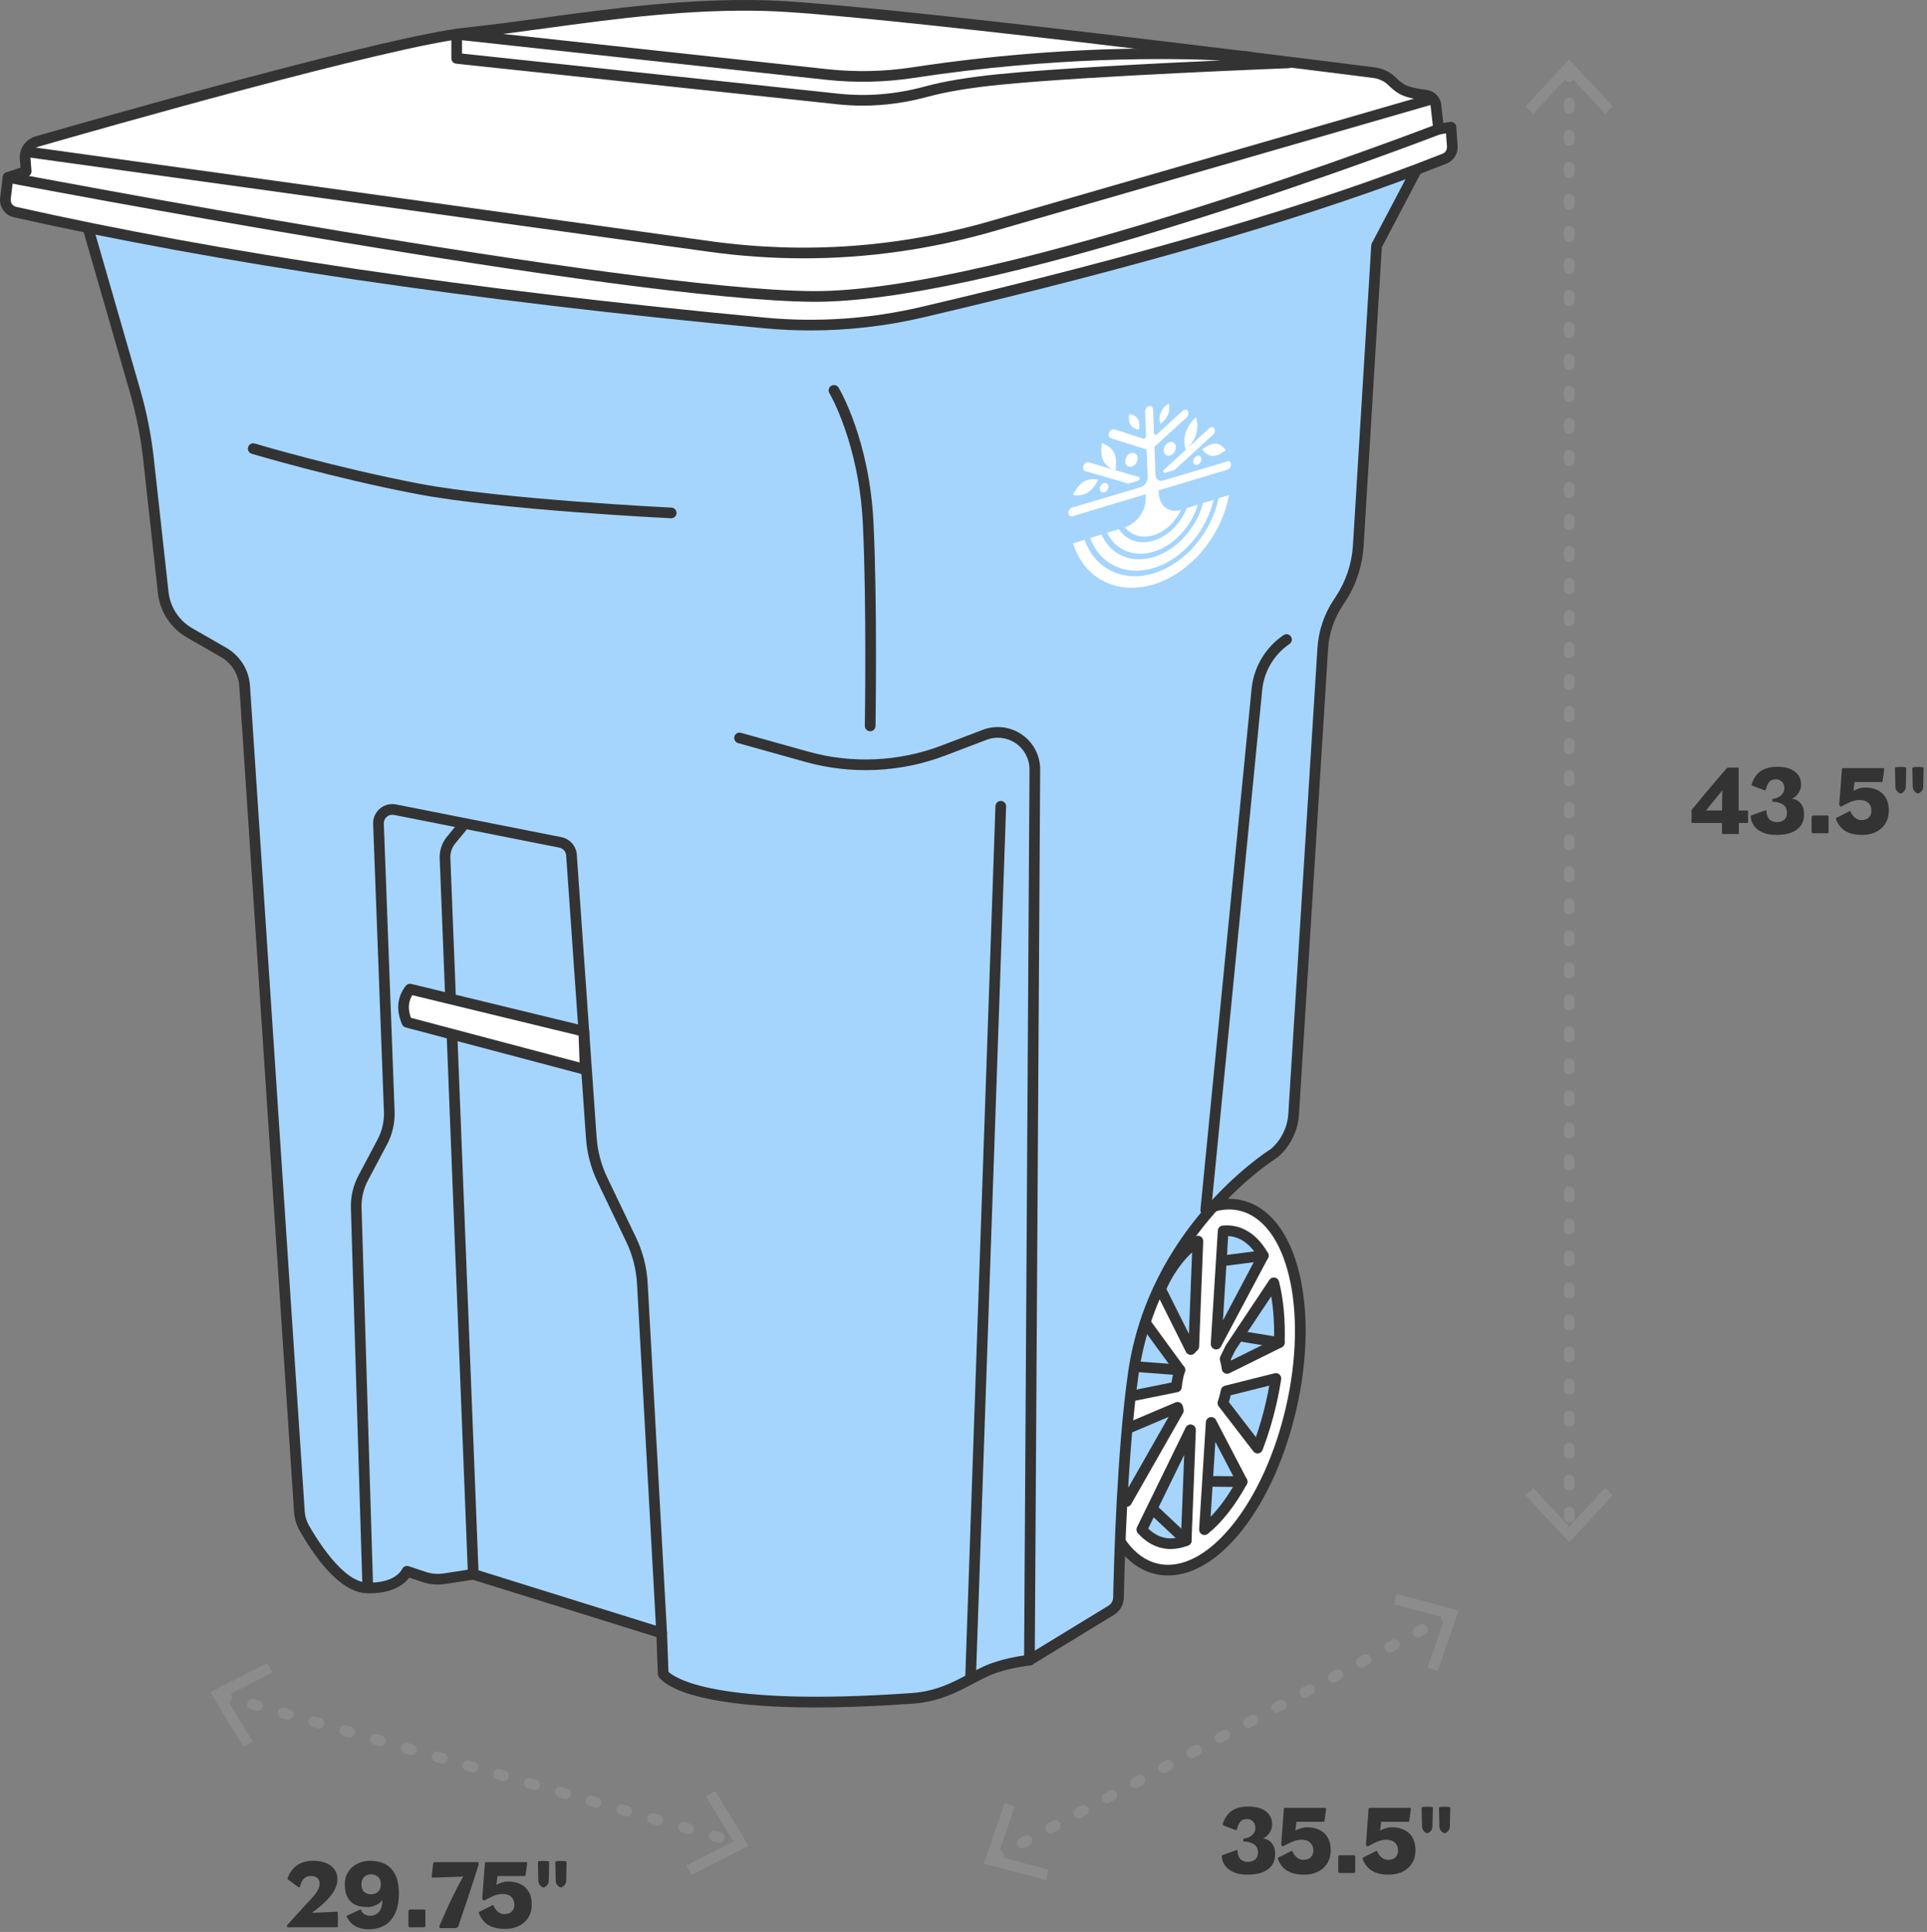 <svg width="361" height="362" viewBox="0 0 361 362" fill="none" xmlns="http://www.w3.org/2000/svg">
<rect x="0" y="0" width="361" height="362" fill="#808080" stroke="none"/>
<g clip-path="url(#clip0_3123_13369)">
<path d="M53.902 360.601C54.346 360.122 54.853 359.567 55.423 358.937C55.993 358.306 56.536 357.704 57.052 357.128C57.424 356.719 57.781 356.338 58.123 355.985C58.465 355.63 58.765 355.286 59.023 354.95C59.281 354.614 59.488 354.281 59.644 353.951C59.8 353.621 59.879 353.276 59.879 352.915C59.879 352.507 59.737 352.171 59.455 351.908C59.173 351.644 58.762 351.511 58.222 351.511C57.718 351.511 57.292 351.676 56.944 352.006C56.596 352.336 56.356 352.814 56.224 353.438C56.2 353.534 56.161 353.599 56.107 353.635C56.053 353.671 55.996 353.666 55.936 353.618C55.828 353.545 55.687 353.447 55.513 353.321C55.339 353.195 55.156 353.063 54.965 352.924C54.772 352.786 54.587 352.649 54.406 352.51C54.226 352.372 54.076 352.261 53.956 352.177C53.872 352.106 53.854 351.997 53.902 351.854C54.07 351.398 54.292 350.975 54.568 350.584C54.844 350.195 55.174 349.859 55.558 349.577C55.942 349.294 56.389 349.073 56.899 348.911C57.409 348.749 57.988 348.667 58.636 348.667C59.332 348.667 59.962 348.745 60.526 348.902C61.09 349.058 61.57 349.286 61.966 349.585C62.362 349.885 62.668 350.251 62.884 350.683C63.1 351.116 63.209 351.601 63.209 352.141C63.209 352.717 63.076 353.285 62.812 353.842C62.548 354.401 62.194 354.944 61.751 355.471C61.306 355.999 60.796 356.509 60.22 357.001C59.644 357.494 59.05 357.967 58.438 358.423C58.654 358.412 58.962 358.397 59.365 358.379C59.767 358.361 60.193 358.342 60.643 358.325C61.093 358.306 61.537 358.286 61.975 358.261C62.413 358.238 62.776 358.219 63.064 358.208C63.209 358.208 63.28 358.274 63.28 358.406C63.304 358.837 63.316 359.246 63.316 359.629C63.316 360.014 63.31 360.427 63.298 360.872C63.298 360.98 63.283 361.048 63.253 361.079C63.223 361.109 63.136 361.124 62.992 361.124H53.902C53.794 361.124 53.743 361.06 53.75 360.934C53.755 360.808 53.806 360.698 53.902 360.601Z" fill="#333333"/>
<path d="M67.438 357.823C67.51 357.8 67.561 357.794 67.591 357.805C67.621 357.817 67.648 357.865 67.672 357.949C67.78 358.262 67.993 358.511 68.311 358.698C68.629 358.884 68.956 358.977 69.292 358.977C69.688 358.977 70.036 358.902 70.336 358.752C70.636 358.602 70.885 358.394 71.083 358.129C71.281 357.865 71.425 357.549 71.516 357.183C71.605 356.816 71.632 356.417 71.597 355.984C71.512 356.177 71.371 356.356 71.173 356.519C70.975 356.682 70.75 356.824 70.498 356.945C70.246 357.066 69.979 357.163 69.697 357.235C69.415 357.307 69.136 357.343 68.86 357.343C68.2 357.343 67.606 357.262 67.078 357.1C66.55 356.939 66.103 356.687 65.737 356.344C65.371 356.002 65.089 355.555 64.892 355.004C64.693 354.452 64.595 353.792 64.595 353.024C64.595 352.387 64.714 351.802 64.954 351.268C65.194 350.735 65.527 350.276 65.953 349.891C66.379 349.507 66.883 349.207 67.465 348.992C68.047 348.776 68.674 348.668 69.347 348.668C71.099 348.668 72.433 349.184 73.352 350.215C74.269 351.248 74.728 352.778 74.728 354.805C74.728 355.862 74.606 356.803 74.359 357.631C74.113 358.46 73.75 359.162 73.27 359.738C72.79 360.314 72.199 360.752 71.497 361.051C70.795 361.351 69.994 361.501 69.095 361.501C68.53 361.501 68.026 361.441 67.582 361.321C67.138 361.201 66.748 361.036 66.412 360.826C66.076 360.615 65.791 360.372 65.558 360.095C65.323 359.819 65.134 359.524 64.99 359.211C64.942 359.115 64.924 359.049 64.937 359.013C64.948 358.977 64.99 358.947 65.063 358.922L67.438 357.823ZM69.508 354.95C70.013 354.95 70.444 354.795 70.805 354.484C71.164 354.174 71.345 353.708 71.345 353.086C71.345 352.454 71.167 351.982 70.813 351.672C70.459 351.361 70.03 351.206 69.526 351.206C69.022 351.206 68.593 351.358 68.239 351.663C67.885 351.967 67.708 352.442 67.708 353.086C67.708 353.708 67.882 354.173 68.231 354.484C68.578 354.795 69.004 354.95 69.508 354.95Z" fill="#333333"/>
<path d="M79.696 358.082V360.727C79.696 360.872 79.679 360.973 79.642 361.034C79.606 361.093 79.516 361.124 79.372 361.124H76.835C76.618 361.124 76.511 361.004 76.511 360.763V358.244C76.511 358.076 76.543 357.958 76.609 357.892C76.676 357.827 76.763 357.793 76.87 357.793H79.408C79.528 357.793 79.606 357.812 79.642 357.847C79.679 357.883 79.696 357.962 79.696 358.082Z" fill="#333333"/>
<path d="M85.294 361.286H82.594C82.438 361.286 82.345 361.238 82.315 361.141C82.285 361.046 82.3 360.932 82.36 360.799C82.732 359.912 83.113 359.036 83.503 358.172C83.893 357.307 84.277 356.483 84.655 355.697C85.033 354.911 85.402 354.173 85.762 353.483C86.123 352.793 86.464 352.177 86.789 351.637C86.632 351.637 86.332 351.647 85.888 351.665C85.444 351.682 84.94 351.701 84.376 351.718C83.812 351.737 83.236 351.755 82.648 351.773C82.06 351.791 81.545 351.806 81.1 351.818C81.004 351.818 80.941 351.788 80.912 351.727C80.881 351.668 80.872 351.608 80.884 351.547C80.896 351.427 80.914 351.259 80.938 351.044C80.963 350.828 80.986 350.6 81.01 350.36C81.034 350.12 81.061 349.891 81.091 349.675C81.121 349.46 81.142 349.298 81.154 349.19C81.178 349.058 81.229 348.98 81.307 348.956C81.385 348.931 81.478 348.919 81.587 348.919H89.632C89.644 349.016 89.65 349.093 89.65 349.154V349.406C89.074 351.266 88.477 353.126 87.859 354.986C87.241 356.846 86.591 358.79 85.906 360.818C85.858 360.95 85.786 361.06 85.69 361.151C85.594 361.241 85.463 361.286 85.294 361.286Z" fill="#333333"/>
<path d="M92.998 353.185C93.19 353.053 93.499 352.916 93.924 352.772C94.351 352.628 94.78 352.555 95.212 352.555C95.86 352.555 96.452 352.646 96.989 352.826C97.525 353.006 97.99 353.276 98.382 353.635C98.774 353.996 99.079 354.443 99.296 354.976C99.513 355.51 99.622 356.132 99.622 356.84C99.622 357.584 99.492 358.241 99.233 358.81C98.973 359.381 98.617 359.861 98.165 360.251C97.713 360.641 97.185 360.934 96.583 361.132C95.981 361.331 95.332 361.429 94.636 361.429C93.328 361.429 92.281 361.191 91.495 360.715C90.709 360.238 90.124 359.509 89.74 358.532C89.716 358.46 89.71 358.397 89.722 358.342C89.734 358.289 89.794 358.232 89.902 358.172C90.213 358.016 90.568 357.841 90.963 357.65C91.36 357.458 91.75 357.259 92.134 357.055C92.242 356.996 92.32 356.972 92.368 356.984C92.416 356.996 92.458 357.049 92.494 357.146C92.662 357.566 92.926 357.923 93.286 358.216C93.646 358.51 94.042 358.658 94.474 358.658C95.086 358.658 95.554 358.499 95.878 358.18C96.202 357.861 96.364 357.425 96.364 356.873C96.364 356.296 96.174 355.821 95.796 355.448C95.419 355.075 94.852 354.888 94.096 354.888C93.796 354.888 93.496 354.927 93.196 355.005C92.896 355.084 92.599 355.186 92.305 355.312C92.01 355.439 91.726 355.574 91.45 355.718C91.173 355.863 90.916 356.006 90.676 356.151C90.652 356.164 90.588 356.115 90.487 356.006C90.384 355.899 90.334 355.833 90.334 355.808C90.394 354.991 90.469 354.011 90.559 352.869C90.649 351.727 90.742 350.483 90.838 349.136C90.849 348.992 90.928 348.919 91.072 348.919H98.627C98.722 348.919 98.765 348.998 98.754 349.154C98.693 349.682 98.635 350.128 98.581 350.495C98.527 350.861 98.481 351.152 98.446 351.368C98.433 351.475 98.373 351.53 98.264 351.53H93.196L92.998 353.185Z" fill="#333333"/>
<path d="M101.819 348.704C102.238 348.704 102.521 348.718 102.664 348.749C102.809 348.779 102.88 348.818 102.88 348.866C102.88 349.513 102.868 350.12 102.844 350.683C102.821 351.248 102.809 351.818 102.809 352.393C102.809 352.61 102.766 352.796 102.683 352.952C102.598 353.108 102.502 353.24 102.395 353.347C102.286 353.456 102.178 353.537 102.07 353.591C101.962 353.645 101.878 353.672 101.818 353.672C101.771 353.672 101.692 353.645 101.584 353.591C101.477 353.537 101.368 353.456 101.26 353.347C101.152 353.24 101.056 353.108 100.972 352.952C100.888 352.796 100.846 352.61 100.846 352.393C100.846 351.818 100.834 351.248 100.811 350.683C100.786 350.12 100.774 349.513 100.774 348.866C100.774 348.818 100.856 348.779 101.018 348.749C101.179 348.718 101.446 348.704 101.819 348.704ZM105.076 348.704C105.496 348.704 105.778 348.718 105.922 348.749C106.067 348.779 106.138 348.818 106.138 348.866C106.138 349.513 106.126 350.12 106.103 350.683C106.078 351.248 106.067 351.818 106.067 352.393C106.067 352.61 106.025 352.796 105.941 352.952C105.857 353.108 105.757 353.24 105.644 353.347C105.529 353.456 105.418 353.537 105.311 353.591C105.202 353.645 105.124 353.672 105.076 353.672C105.028 353.672 104.95 353.645 104.842 353.591C104.734 353.537 104.626 353.456 104.519 353.347C104.41 353.24 104.315 353.108 104.231 352.952C104.147 352.796 104.105 352.61 104.105 352.393C104.105 351.818 104.092 351.248 104.068 350.683C104.044 350.12 104.032 349.513 104.032 348.866C104.032 348.818 104.11 348.779 104.267 348.749C104.422 348.718 104.693 348.704 105.076 348.704Z" fill="#333333"/>
<path d="M236.608 344.461C236.883 344.509 237.157 344.595 237.427 344.721C237.697 344.847 237.94 345.028 238.156 345.261C238.372 345.496 238.545 345.79 238.678 346.143C238.81 346.498 238.876 346.926 238.876 347.43C238.876 348.655 238.428 349.599 237.535 350.265C236.641 350.931 235.342 351.264 233.638 351.264C232.883 351.264 232.218 351.175 231.649 350.997C231.079 350.818 230.596 350.577 230.2 350.273C229.804 349.969 229.495 349.612 229.273 349.2C229.05 348.789 228.921 348.355 228.886 347.899C228.874 347.779 228.88 347.704 228.904 347.673C228.928 347.644 228.969 347.617 229.03 347.592C229.509 347.413 229.954 347.253 230.362 347.116C230.77 346.978 231.208 346.825 231.676 346.657C231.736 346.632 231.778 346.635 231.802 346.665C231.826 346.696 231.838 346.771 231.838 346.89C231.862 347.491 232.036 347.97 232.36 348.331C232.684 348.691 233.158 348.871 233.782 348.871C234.034 348.871 234.274 348.837 234.502 348.772C234.73 348.706 234.931 348.603 235.105 348.465C235.279 348.327 235.417 348.143 235.519 347.914C235.621 347.686 235.672 347.41 235.672 347.085C235.672 346.412 235.417 345.908 234.907 345.571C234.397 345.235 233.746 345.06 232.954 345.047C232.942 345.047 232.934 345.021 232.928 344.966C232.921 344.913 232.918 344.853 232.918 344.787C232.918 344.72 232.924 344.661 232.936 344.606C232.948 344.552 232.96 344.525 232.972 344.525C233.261 344.489 233.539 344.42 233.809 344.318C234.079 344.215 234.316 344.078 234.52 343.903C234.724 343.729 234.886 343.525 235.006 343.289C235.126 343.055 235.186 342.794 235.186 342.505C235.186 342.301 235.153 342.1 235.087 341.902C235.021 341.703 234.922 341.526 234.79 341.37C234.658 341.213 234.493 341.086 234.295 340.991C234.097 340.894 233.86 340.846 233.584 340.846C233.02 340.846 232.603 341.018 232.333 341.361C232.063 341.703 231.868 342.145 231.748 342.686C231.712 342.878 231.616 342.951 231.46 342.902C231.137 342.782 230.77 342.644 230.362 342.488C229.954 342.331 229.57 342.187 229.21 342.054C229.15 342.031 229.105 341.989 229.075 341.928C229.045 341.869 229.042 341.808 229.066 341.748C229.438 340.63 230.013 339.81 230.794 339.286C231.574 338.764 232.612 338.502 233.908 338.502C234.556 338.502 235.15 338.575 235.69 338.718C236.23 338.863 236.695 339.075 237.085 339.358C237.475 339.639 237.778 339.988 237.994 340.402C238.21 340.816 238.318 341.286 238.318 341.815C238.318 342.102 238.276 342.384 238.192 342.66C238.108 342.937 237.988 343.192 237.832 343.425C237.675 343.659 237.496 343.866 237.292 344.046C237.088 344.226 236.86 344.365 236.608 344.461Z" fill="#333333"/>
<path d="M242.674 343.02C242.866 342.888 243.175 342.751 243.6 342.607C244.027 342.463 244.456 342.39 244.887 342.39C245.536 342.39 246.128 342.481 246.665 342.661C247.201 342.84 247.666 343.111 248.057 343.47C248.45 343.831 248.755 344.278 248.971 344.811C249.189 345.345 249.298 345.966 249.298 346.674C249.298 347.419 249.168 348.076 248.909 348.645C248.649 349.216 248.293 349.696 247.841 350.086C247.388 350.476 246.861 350.769 246.259 350.967C245.657 351.166 245.008 351.264 244.312 351.264C243.004 351.264 241.957 351.026 241.171 350.549C240.385 350.073 239.8 349.344 239.416 348.367C239.391 348.295 239.385 348.232 239.398 348.177C239.41 348.124 239.469 348.067 239.578 348.007C239.889 347.851 240.244 347.676 240.639 347.485C241.036 347.293 241.425 347.094 241.81 346.89C241.918 346.831 241.996 346.807 242.044 346.819C242.092 346.831 242.133 346.884 242.17 346.981C242.338 347.401 242.602 347.757 242.962 348.051C243.322 348.345 243.718 348.493 244.15 348.493C244.761 348.493 245.23 348.334 245.553 348.015C245.878 347.696 246.04 347.26 246.04 346.708C246.04 346.131 245.85 345.656 245.472 345.283C245.094 344.91 244.528 344.723 243.772 344.723C243.471 344.723 243.172 344.762 242.872 344.841C242.572 344.919 242.275 345.021 241.981 345.147C241.686 345.274 241.402 345.409 241.126 345.553C240.849 345.698 240.591 345.841 240.352 345.986C240.328 345.999 240.264 345.95 240.163 345.841C240.06 345.734 240.009 345.668 240.009 345.643C240.07 344.826 240.145 343.846 240.235 342.704C240.325 341.562 240.418 340.318 240.513 338.971C240.525 338.827 240.604 338.754 240.748 338.754H248.302C248.398 338.754 248.441 338.833 248.429 338.989C248.369 339.517 248.311 339.964 248.257 340.33C248.203 340.696 248.157 340.987 248.122 341.203C248.109 341.31 248.049 341.365 247.94 341.365H242.872L242.674 343.02Z" fill="#333333"/>
<path d="M253.887 347.917V350.562C253.887 350.707 253.869 350.808 253.833 350.869C253.797 350.928 253.707 350.958 253.562 350.958H251.025C250.809 350.958 250.701 350.838 250.701 350.598V348.079C250.701 347.911 250.733 347.793 250.8 347.727C250.866 347.662 250.953 347.628 251.06 347.628H253.599C253.719 347.628 253.797 347.647 253.833 347.682C253.869 347.718 253.887 347.796 253.887 347.917Z" fill="#333333"/>
<path d="M258.549 343.02C258.742 342.888 259.05 342.751 259.476 342.607C259.903 342.463 260.332 342.39 260.763 342.39C261.412 342.39 262.004 342.481 262.541 342.661C263.077 342.84 263.542 343.111 263.933 343.47C264.326 343.831 264.631 344.278 264.847 344.811C265.065 345.345 265.174 345.966 265.174 346.674C265.174 347.419 265.044 348.076 264.785 348.645C264.525 349.216 264.169 349.696 263.716 350.086C263.264 350.476 262.737 350.769 262.134 350.967C261.533 351.166 260.883 351.264 260.188 351.264C258.88 351.264 257.833 351.026 257.047 350.549C256.26 350.073 255.675 349.344 255.292 348.367C255.267 348.295 255.261 348.232 255.274 348.177C255.286 348.124 255.345 348.067 255.454 348.007C255.765 347.851 256.12 347.676 256.515 347.485C256.912 347.293 257.301 347.094 257.686 346.89C257.794 346.831 257.872 346.807 257.92 346.819C257.967 346.831 258.009 346.884 258.046 346.981C258.214 347.401 258.478 347.757 258.838 348.051C259.198 348.345 259.593 348.493 260.026 348.493C260.637 348.493 261.106 348.334 261.429 348.015C261.754 347.696 261.916 347.26 261.916 346.708C261.916 346.131 261.726 345.656 261.348 345.283C260.97 344.91 260.404 344.723 259.648 344.723C259.347 344.723 259.047 344.762 258.748 344.841C258.448 344.919 258.151 345.021 257.857 345.147C257.562 345.274 257.278 345.409 257.002 345.553C256.725 345.698 256.467 345.841 256.228 345.986C256.204 345.999 256.14 345.95 256.039 345.841C255.936 345.734 255.885 345.668 255.885 345.643C255.946 344.826 256.021 343.846 256.111 342.704C256.201 341.562 256.294 340.318 256.389 338.971C256.401 338.827 256.48 338.754 256.624 338.754H264.178C264.274 338.754 264.317 338.833 264.305 338.989C264.245 339.517 264.187 339.964 264.132 340.33C264.079 340.696 264.033 340.987 263.998 341.203C263.985 341.31 263.924 341.365 263.816 341.365H258.748L258.549 343.02Z" fill="#333333"/>
<path d="M267.369 338.539C267.789 338.539 268.071 338.553 268.215 338.584C268.359 338.614 268.431 338.653 268.431 338.701C268.431 339.348 268.419 339.955 268.395 340.518C268.371 341.083 268.359 341.653 268.359 342.228C268.359 342.445 268.316 342.631 268.233 342.787C268.148 342.943 268.053 343.075 267.945 343.182C267.837 343.291 267.729 343.372 267.621 343.426C267.513 343.48 267.429 343.507 267.369 343.507C267.321 343.507 267.243 343.48 267.135 343.426C267.027 343.372 266.919 343.291 266.811 343.182C266.703 343.075 266.606 342.943 266.522 342.787C266.438 342.631 266.396 342.445 266.396 342.228C266.396 341.653 266.385 341.083 266.361 340.518C266.337 339.955 266.325 339.348 266.325 338.701C266.325 338.653 266.406 338.614 266.568 338.584C266.729 338.553 266.997 338.539 267.369 338.539ZM270.627 338.539C271.047 338.539 271.329 338.553 271.473 338.584C271.617 338.614 271.689 338.653 271.689 338.701C271.689 339.348 271.677 339.955 271.653 340.518C271.629 341.083 271.617 341.653 271.617 342.228C271.617 342.445 271.575 342.631 271.491 342.787C271.407 342.943 271.308 343.075 271.194 343.182C271.08 343.291 270.969 343.372 270.861 343.426C270.753 343.48 270.675 343.507 270.627 343.507C270.579 343.507 270.501 343.48 270.393 343.426C270.285 343.372 270.177 343.291 270.069 343.182C269.961 343.075 269.865 342.943 269.781 342.787C269.697 342.631 269.655 342.445 269.655 342.228C269.655 341.653 269.643 341.083 269.619 340.518C269.595 339.955 269.583 339.348 269.583 338.701C269.583 338.653 269.661 338.614 269.817 338.584C269.973 338.553 270.243 338.539 270.627 338.539Z" fill="#333333"/>
<path d="M322.598 154.208H317.054C316.91 154.208 316.85 154.124 316.874 153.956C316.898 153.62 316.911 153.305 316.911 153.011C316.911 152.717 316.898 152.384 316.874 152.012C316.863 151.903 316.904 151.784 317 151.651C317.577 150.956 318.123 150.293 318.638 149.663C319.154 149.033 319.67 148.412 320.186 147.8C320.703 147.188 321.224 146.573 321.752 145.955C322.281 145.337 322.838 144.692 323.426 144.02C323.474 143.972 323.513 143.93 323.543 143.894C323.573 143.858 323.63 143.84 323.714 143.84H325.586C325.659 143.84 325.697 143.849 325.704 143.867C325.709 143.885 325.712 143.93 325.712 144.002V151.868H327.369C327.44 151.868 327.476 151.934 327.476 152.066V154.027C327.476 154.148 327.416 154.208 327.296 154.208H325.748V156.025C325.748 156.157 325.742 156.232 325.73 156.251C325.718 156.269 325.67 156.277 325.586 156.277H322.779C322.682 156.277 322.628 156.269 322.617 156.251C322.604 156.232 322.598 156.157 322.598 156.025L322.598 154.208ZM322.598 151.868L322.653 148.088L319.592 151.868H322.598Z" fill="#333333"/>
<path d="M335.703 149.636C335.978 149.684 336.252 149.771 336.522 149.897C336.792 150.023 337.035 150.203 337.251 150.437C337.466 150.671 337.64 150.965 337.773 151.318C337.905 151.673 337.97 152.102 337.97 152.606C337.97 153.83 337.523 154.774 336.63 155.441C335.736 156.107 334.436 156.44 332.733 156.44C331.977 156.44 331.313 156.351 330.744 156.172C330.174 155.993 329.691 155.752 329.295 155.448C328.899 155.145 328.59 154.787 328.368 154.375C328.145 153.964 328.016 153.53 327.981 153.074C327.968 152.954 327.974 152.879 327.999 152.849C328.023 152.819 328.064 152.792 328.125 152.768C328.604 152.588 329.049 152.429 329.457 152.291C329.865 152.153 330.302 152 330.771 151.832C330.831 151.808 330.873 151.811 330.897 151.841C330.921 151.871 330.932 151.946 330.932 152.065C330.957 152.666 331.131 153.146 331.455 153.506C331.779 153.866 332.253 154.046 332.877 154.046C333.129 154.046 333.369 154.013 333.597 153.947C333.825 153.881 334.026 153.778 334.2 153.641C334.374 153.502 334.512 153.318 334.614 153.09C334.716 152.861 334.766 152.585 334.766 152.261C334.766 151.588 334.512 151.083 334.002 150.746C333.492 150.41 332.841 150.235 332.049 150.223C332.037 150.223 332.028 150.196 332.022 150.142C332.016 150.088 332.013 150.028 332.013 149.962C332.013 149.896 332.018 149.836 332.031 149.781C332.043 149.728 332.055 149.7 332.067 149.7C332.355 149.664 332.634 149.596 332.904 149.493C333.174 149.391 333.411 149.253 333.615 149.078C333.819 148.904 333.981 148.7 334.1 148.465C334.221 148.23 334.281 147.97 334.281 147.681C334.281 147.477 334.248 147.275 334.182 147.077C334.116 146.878 334.017 146.701 333.885 146.545C333.753 146.389 333.588 146.262 333.39 146.166C333.192 146.069 332.955 146.022 332.679 146.022C332.115 146.022 331.698 146.193 331.428 146.536C331.158 146.878 330.963 147.32 330.843 147.861C330.807 148.054 330.711 148.126 330.555 148.077C330.231 147.957 329.865 147.819 329.457 147.663C329.049 147.507 328.665 147.362 328.305 147.229C328.245 147.206 328.2 147.164 328.17 147.103C328.139 147.044 328.137 146.983 328.161 146.924C328.533 145.806 329.108 144.985 329.888 144.462C330.669 143.939 331.707 143.678 333.003 143.678C333.651 143.678 334.245 143.75 334.785 143.893C335.325 144.038 335.79 144.251 336.179 144.533C336.57 144.814 336.873 145.163 337.089 145.577C337.304 145.991 337.413 146.462 337.413 146.99C337.413 147.277 337.371 147.559 337.287 147.836C337.203 148.112 337.083 148.367 336.926 148.6C336.77 148.835 336.591 149.042 336.386 149.221C336.182 149.401 335.955 149.54 335.703 149.636Z" fill="#333333"/>
<path d="M342.56 153.092V155.737C342.56 155.882 342.543 155.984 342.507 156.044C342.471 156.104 342.381 156.134 342.236 156.134H339.699C339.482 156.134 339.375 156.014 339.375 155.773V153.254C339.375 153.086 339.407 152.969 339.474 152.902C339.54 152.837 339.627 152.804 339.734 152.804H342.272C342.392 152.804 342.471 152.822 342.507 152.857C342.543 152.894 342.56 152.972 342.56 153.092Z" fill="#333333"/>
<path d="M347.222 148.196C347.415 148.064 347.723 147.926 348.149 147.782C348.576 147.638 349.005 147.566 349.436 147.566C350.085 147.566 350.676 147.656 351.214 147.836C351.75 148.016 352.215 148.286 352.606 148.646C352.999 149.006 353.303 149.453 353.52 149.987C353.738 150.521 353.846 151.142 353.846 151.85C353.846 152.594 353.717 153.251 353.458 153.821C353.198 154.391 352.842 154.871 352.389 155.261C351.937 155.652 351.41 155.945 350.807 156.143C350.206 156.341 349.556 156.44 348.861 156.44C347.552 156.44 346.506 156.201 345.719 155.725C344.933 155.248 344.348 154.52 343.965 153.542C343.94 153.47 343.934 153.407 343.947 153.353C343.959 153.299 344.018 153.242 344.127 153.182C344.438 153.027 344.793 152.852 345.188 152.66C345.585 152.468 345.974 152.27 346.359 152.066C346.466 152.006 346.545 151.983 346.592 151.994C346.64 152.006 346.682 152.06 346.718 152.156C346.886 152.576 347.151 152.933 347.51 153.227C347.871 153.521 348.266 153.668 348.699 153.668C349.31 153.668 349.779 153.509 350.102 153.191C350.426 152.871 350.589 152.436 350.589 151.883C350.589 151.306 350.399 150.831 350.021 150.458C349.643 150.085 349.077 149.899 348.321 149.899C348.02 149.899 347.72 149.938 347.421 150.016C347.121 150.094 346.824 150.197 346.53 150.322C346.235 150.449 345.951 150.584 345.674 150.729C345.398 150.873 345.14 151.017 344.901 151.161C344.877 151.174 344.813 151.125 344.712 151.017C344.609 150.909 344.558 150.843 344.558 150.819C344.619 150.001 344.694 149.022 344.784 147.879C344.874 146.737 344.966 145.493 345.062 144.147C345.074 144.002 345.153 143.93 345.297 143.93H352.851C352.947 143.93 352.99 144.008 352.978 144.164C352.918 144.693 352.86 145.139 352.805 145.505C352.752 145.871 352.706 146.162 352.671 146.378C352.658 146.485 352.597 146.54 352.489 146.54H347.421L347.222 148.196Z" fill="#333333"/>
<path d="M356.043 143.714C356.463 143.714 356.745 143.729 356.889 143.759C357.033 143.789 357.105 143.828 357.105 143.876C357.105 144.524 357.093 145.13 357.069 145.693C357.045 146.258 357.033 146.828 357.033 147.403C357.033 147.62 356.99 147.806 356.907 147.962C356.822 148.118 356.727 148.25 356.619 148.358C356.511 148.466 356.402 148.547 356.295 148.601C356.187 148.655 356.103 148.682 356.043 148.682C355.995 148.682 355.917 148.655 355.809 148.601C355.701 148.547 355.593 148.466 355.484 148.358C355.377 148.25 355.28 148.118 355.196 147.962C355.112 147.806 355.07 147.62 355.07 147.403C355.07 146.828 355.059 146.258 355.035 145.693C355.011 145.13 354.999 144.524 354.999 143.876C354.999 143.828 355.08 143.789 355.242 143.759C355.403 143.729 355.671 143.714 356.043 143.714ZM359.301 143.714C359.721 143.714 360.003 143.729 360.147 143.759C360.291 143.789 360.362 143.828 360.362 143.876C360.362 144.524 360.351 145.13 360.327 145.693C360.303 146.258 360.291 146.828 360.291 147.403C360.291 147.62 360.249 147.806 360.165 147.962C360.081 148.118 359.982 148.25 359.868 148.358C359.754 148.466 359.643 148.547 359.535 148.601C359.427 148.655 359.349 148.682 359.301 148.682C359.253 148.682 359.175 148.655 359.066 148.601C358.959 148.547 358.851 148.466 358.743 148.358C358.635 148.25 358.539 148.118 358.455 147.962C358.371 147.806 358.329 147.62 358.329 147.403C358.329 146.828 358.316 146.258 358.293 145.693C358.269 145.13 358.257 144.524 358.257 143.876C358.257 143.828 358.335 143.789 358.491 143.759C358.647 143.729 358.917 143.714 359.301 143.714Z" fill="#333333"/>
<path d="M134.762 345.313C134.671 345.313 134.578 345.3 134.487 345.274L133.525 345C132.994 344.848 132.686 344.294 132.838 343.763C132.99 343.232 133.544 342.925 134.074 343.076L135.036 343.351C135.567 343.503 135.874 344.056 135.723 344.587C135.597 345.027 135.197 345.313 134.762 345.313ZM128.992 343.665C128.901 343.665 128.809 343.652 128.717 343.626L127.756 343.351C127.225 343.199 126.917 342.646 127.069 342.115C127.221 341.584 127.773 341.276 128.305 341.428L129.267 341.703C129.798 341.855 130.105 342.408 129.953 342.939C129.828 343.378 129.427 343.665 128.992 343.665ZM123.223 342.016C123.132 342.016 123.04 342.004 122.948 341.978L121.987 341.703C121.456 341.551 121.148 340.998 121.3 340.467C121.452 339.936 122.004 339.628 122.536 339.78L123.498 340.055C124.029 340.206 124.336 340.76 124.184 341.291C124.059 341.73 123.658 342.016 123.223 342.016ZM117.454 340.368C117.363 340.368 117.271 340.356 117.179 340.329L116.217 340.055C115.686 339.903 115.379 339.349 115.531 338.818C115.682 338.287 116.236 337.98 116.767 338.132L117.728 338.406C118.259 338.558 118.567 339.112 118.415 339.643C118.29 340.082 117.889 340.368 117.454 340.368ZM111.685 338.72C111.594 338.72 111.502 338.707 111.41 338.681L110.448 338.406C109.917 338.254 109.61 337.701 109.762 337.17C109.913 336.639 110.466 336.331 110.998 336.483L111.959 336.758C112.49 336.91 112.798 337.463 112.646 337.994C112.52 338.433 112.12 338.72 111.685 338.72ZM105.916 337.071C105.825 337.071 105.733 337.059 105.641 337.033L104.679 336.758C104.148 336.606 103.841 336.053 103.992 335.522C104.144 334.991 104.697 334.683 105.228 334.835L106.19 335.11C106.721 335.261 107.029 335.815 106.877 336.346C106.752 336.785 106.351 337.071 105.916 337.071ZM100.147 335.423C100.056 335.423 99.963 335.411 99.872 335.384L98.91 335.11C98.379 334.958 98.072 334.404 98.223 333.873C98.375 333.342 98.928 333.034 99.46 333.186L100.421 333.461C100.952 333.613 101.259 334.166 101.108 334.697C100.982 335.137 100.582 335.423 100.147 335.423ZM94.378 333.775C94.287 333.775 94.194 333.762 94.102 333.736L93.141 333.461C92.61 333.309 92.302 332.756 92.454 332.225C92.606 331.694 93.159 331.386 93.691 331.538L94.652 331.813C95.183 331.965 95.49 332.518 95.338 333.049C95.213 333.488 94.813 333.775 94.378 333.775ZM88.609 332.126C88.517 332.126 88.425 332.114 88.334 332.088L87.372 331.813C86.841 331.661 86.533 331.108 86.685 330.577C86.837 330.046 87.39 329.738 87.921 329.89L88.883 330.165C89.414 330.316 89.721 330.87 89.57 331.401C89.444 331.84 89.044 332.126 88.609 332.126ZM82.839 330.478C82.748 330.478 82.656 330.466 82.564 330.439L81.603 330.164C81.072 330.013 80.764 329.459 80.916 328.928C81.068 328.397 81.621 328.09 82.152 328.241L83.114 328.516C83.645 328.668 83.952 329.222 83.8 329.753C83.675 330.192 83.274 330.478 82.839 330.478ZM77.07 328.83C76.98 328.83 76.887 328.817 76.795 328.791L75.834 328.516C75.302 328.365 74.995 327.811 75.147 327.28C75.298 326.749 75.851 326.441 76.383 326.593L77.344 326.868C77.876 327.019 78.183 327.573 78.031 328.104C77.906 328.543 77.506 328.83 77.07 328.83ZM71.301 327.181C71.21 327.181 71.118 327.169 71.026 327.143L70.064 326.868C69.534 326.716 69.226 326.163 69.378 325.632C69.529 325.101 70.082 324.793 70.614 324.945L71.575 325.22C72.106 325.371 72.414 325.925 72.262 326.456C72.136 326.895 71.736 327.181 71.301 327.181ZM65.532 325.533C65.441 325.533 65.349 325.52 65.257 325.494L64.295 325.22C63.764 325.068 63.457 324.514 63.609 323.983C63.76 323.452 64.313 323.145 64.845 323.297L65.806 323.571C66.337 323.723 66.645 324.276 66.493 324.807C66.367 325.247 65.967 325.533 65.532 325.533ZM59.763 323.885C59.672 323.885 59.58 323.872 59.488 323.846L58.526 323.571C57.995 323.42 57.688 322.866 57.839 322.335C57.991 321.804 58.545 321.496 59.075 321.648L60.037 321.923C60.568 322.075 60.876 322.628 60.724 323.159C60.598 323.598 60.198 323.885 59.763 323.885ZM53.994 322.236C53.903 322.236 53.81 322.224 53.718 322.198L52.757 321.923C52.226 321.771 51.918 321.217 52.07 320.686C52.222 320.155 52.775 319.848 53.307 320L54.268 320.275C54.799 320.426 55.106 320.98 54.955 321.511C54.829 321.95 54.429 322.236 53.994 322.236ZM48.225 320.588C48.133 320.588 48.041 320.575 47.95 320.549L46.988 320.275C46.457 320.123 46.149 319.569 46.301 319.038C46.453 318.507 47.007 318.2 47.537 318.351L48.499 318.626C49.03 318.778 49.337 319.331 49.186 319.862C49.06 320.302 48.66 320.588 48.225 320.588ZM42.455 318.94C42.364 318.94 42.272 318.927 42.18 318.901L41.218 318.626C40.688 318.474 40.38 317.921 40.532 317.39C40.684 316.859 41.237 316.551 41.768 316.703L42.73 316.978C43.261 317.13 43.568 317.683 43.416 318.214C43.291 318.653 42.89 318.94 42.455 318.94Z" fill="#8C8C8C"/>
<path d="M45.618 327.35L47.332 326.316L42.231 317.878L51.021 313.405L50.112 311.622L39.407 317.071L45.618 327.35Z" fill="#8C8C8C"/>
<path d="M129.503 351.318L128.594 349.534L137.384 345.064L132.283 336.623L133.997 335.59L140.207 345.871L129.503 351.318Z" fill="#8C8C8C"/>
<path d="M186.222 349.174C185.864 349.174 185.519 348.982 185.339 348.644C185.079 348.157 185.263 347.551 185.75 347.292L186.633 346.821C187.12 346.561 187.725 346.746 187.986 347.233C188.246 347.72 188.061 348.326 187.574 348.586L186.692 349.056C186.542 349.136 186.381 349.174 186.222 349.174ZM191.516 346.351C191.158 346.351 190.813 346.158 190.633 345.821C190.373 345.334 190.557 344.728 191.044 344.468L191.927 343.997C192.414 343.737 193.02 343.922 193.28 344.409C193.54 344.896 193.355 345.502 192.868 345.762L191.986 346.233C191.836 346.313 191.675 346.351 191.516 346.351ZM196.81 343.527C196.452 343.527 196.107 343.335 195.927 342.997C195.667 342.51 195.851 341.904 196.338 341.644L197.221 341.174C197.708 340.914 198.314 341.099 198.574 341.586C198.834 342.073 198.649 342.679 198.162 342.938L197.28 343.409C197.13 343.489 196.969 343.527 196.81 343.527ZM202.104 340.704C201.747 340.704 201.401 340.511 201.221 340.174C200.961 339.687 201.145 339.081 201.633 338.821L202.515 338.35C203.002 338.09 203.608 338.275 203.868 338.762C204.128 339.249 203.944 339.855 203.456 340.115L202.574 340.586C202.424 340.666 202.263 340.704 202.104 340.704ZM207.398 337.88C207.041 337.88 206.695 337.688 206.515 337.35C206.255 336.863 206.439 336.257 206.927 335.997L207.809 335.527C208.296 335.266 208.902 335.451 209.162 335.938C209.422 336.426 209.238 337.032 208.75 337.291L207.868 337.762C207.718 337.842 207.557 337.88 207.398 337.88ZM212.692 335.056C212.335 335.056 211.989 334.864 211.809 334.527C211.549 334.039 211.734 333.434 212.221 333.174L213.104 332.703C213.591 332.443 214.197 332.628 214.456 333.115C214.716 333.602 214.532 334.208 214.044 334.468L213.162 334.939C213.012 335.018 212.851 335.056 212.692 335.056ZM217.987 332.233C217.629 332.233 217.283 332.041 217.103 331.703C216.843 331.216 217.028 330.61 217.515 330.35L218.397 329.88C218.885 329.62 219.49 329.804 219.75 330.291C220.01 330.779 219.826 331.384 219.339 331.644L218.456 332.115C218.306 332.195 218.145 332.233 217.987 332.233ZM223.281 329.409C222.923 329.409 222.577 329.217 222.397 328.88C222.137 328.392 222.322 327.787 222.809 327.527L223.691 327.056C224.179 326.796 224.785 326.981 225.044 327.468C225.304 327.955 225.12 328.561 224.633 328.821L223.75 329.291C223.601 329.371 223.439 329.409 223.281 329.409ZM228.575 326.586C228.217 326.586 227.872 326.394 227.692 326.056C227.432 325.569 227.616 324.963 228.103 324.703L228.986 324.233C229.473 323.972 230.079 324.157 230.339 324.644C230.599 325.132 230.414 325.737 229.927 325.997L229.045 326.468C228.895 326.548 228.734 326.586 228.575 326.586ZM233.869 323.762C233.511 323.762 233.166 323.57 232.986 323.233C232.726 322.745 232.91 322.14 233.397 321.88L234.28 321.409C234.767 321.149 235.373 321.334 235.633 321.821C235.893 322.308 235.708 322.914 235.221 323.174L234.339 323.644C234.189 323.724 234.028 323.762 233.869 323.762ZM239.163 320.939C238.805 320.939 238.46 320.747 238.28 320.409C238.02 319.922 238.204 319.316 238.691 319.056L239.574 318.586C240.061 318.326 240.667 318.51 240.927 318.997C241.187 319.485 241.002 320.09 240.515 320.35L239.633 320.821C239.483 320.901 239.322 320.939 239.163 320.939ZM244.457 318.115C244.1 318.115 243.754 317.923 243.574 317.586C243.314 317.098 243.498 316.493 243.986 316.233L244.868 315.762C245.355 315.502 245.961 315.687 246.221 316.174C246.481 316.661 246.297 317.267 245.809 317.527L244.927 317.997C244.777 318.077 244.616 318.115 244.457 318.115ZM249.751 315.292C249.394 315.292 249.048 315.099 248.868 314.762C248.608 314.275 248.792 313.669 249.28 313.409L250.162 312.939C250.65 312.678 251.255 312.863 251.515 313.35C251.775 313.838 251.591 314.443 251.103 314.703L250.221 315.174C250.071 315.254 249.91 315.292 249.751 315.292ZM255.045 312.468C254.688 312.468 254.342 312.276 254.162 311.939C253.902 311.451 254.086 310.846 254.574 310.586L255.456 310.115C255.943 309.855 256.549 310.04 256.809 310.527C257.069 311.014 256.885 311.62 256.397 311.88L255.515 312.35C255.365 312.43 255.204 312.468 255.045 312.468ZM260.34 309.645C259.982 309.645 259.636 309.452 259.456 309.115C259.196 308.628 259.381 308.022 259.868 307.762L260.75 307.291C261.237 307.031 261.843 307.216 262.103 307.703C262.363 308.19 262.179 308.796 261.692 309.056L260.809 309.527C260.659 309.607 260.498 309.645 260.34 309.645ZM265.634 306.821C265.276 306.821 264.93 306.629 264.75 306.291C264.49 305.804 264.675 305.198 265.162 304.939L266.044 304.468C266.531 304.208 267.137 304.393 267.397 304.88C267.657 305.367 267.473 305.973 266.986 306.233L266.103 306.703C265.953 306.783 265.792 306.821 265.634 306.821ZM270.928 303.998C270.57 303.998 270.224 303.805 270.044 303.468C269.784 302.98 269.969 302.375 270.456 302.115L270.864 301.897C271.352 301.638 271.957 301.822 272.217 302.309C272.477 302.797 272.292 303.403 271.805 303.662L271.397 303.88C271.247 303.96 271.086 303.998 270.928 303.998Z" fill="#8C8C8C"/>
<path d="M195.917 352.273L196.432 350.338L186.899 347.815L190.113 338.49L188.219 337.84L184.308 349.196L195.917 352.273Z" fill="#8C8C8C"/>
<path d="M269.336 313.116L267.443 312.466L270.658 303.143L261.124 300.617L261.638 298.683L273.249 301.761L269.336 313.116Z" fill="#8C8C8C"/>
<path d="M293.978 285.318C293.425 285.318 292.978 284.87 292.978 284.318V283.318C292.978 282.765 293.425 282.318 293.978 282.318C294.53 282.318 294.978 282.765 294.978 283.318V284.318C294.978 284.87 294.53 285.318 293.978 285.318ZM293.978 279.318C293.425 279.318 292.978 278.87 292.978 278.318V277.318C292.978 276.765 293.425 276.318 293.978 276.318C294.53 276.318 294.978 276.765 294.978 277.318V278.318C294.978 278.87 294.53 279.318 293.978 279.318ZM293.978 273.318C293.425 273.318 292.978 272.87 292.978 272.318V271.318C292.978 270.765 293.425 270.318 293.978 270.318C294.53 270.318 294.978 270.765 294.978 271.318V272.318C294.978 272.87 294.53 273.318 293.978 273.318ZM293.978 267.318C293.425 267.318 292.978 266.87 292.978 266.318V265.318C292.978 264.765 293.425 264.318 293.978 264.318C294.53 264.318 294.978 264.765 294.978 265.318V266.318C294.978 266.87 294.53 267.318 293.978 267.318ZM293.978 261.318C293.425 261.318 292.978 260.87 292.978 260.318V259.318C292.978 258.765 293.425 258.318 293.978 258.318C294.53 258.318 294.978 258.765 294.978 259.318V260.318C294.978 260.87 294.53 261.318 293.978 261.318ZM293.978 255.318C293.425 255.318 292.978 254.87 292.978 254.318V253.318C292.978 252.765 293.425 252.318 293.978 252.318C294.53 252.318 294.978 252.765 294.978 253.318V254.318C294.978 254.87 294.53 255.318 293.978 255.318ZM293.978 249.318C293.425 249.318 292.978 248.87 292.978 248.318V247.318C292.978 246.765 293.425 246.318 293.978 246.318C294.53 246.318 294.978 246.765 294.978 247.318V248.318C294.978 248.87 294.53 249.318 293.978 249.318ZM293.978 243.318C293.425 243.318 292.978 242.87 292.978 242.318V241.318C292.978 240.765 293.425 240.318 293.978 240.318C294.53 240.318 294.978 240.765 294.978 241.318V242.318C294.978 242.87 294.53 243.318 293.978 243.318ZM293.978 237.318C293.425 237.318 292.978 236.87 292.978 236.318V235.318C292.978 234.765 293.425 234.318 293.978 234.318C294.53 234.318 294.978 234.765 294.978 235.318V236.318C294.978 236.87 294.53 237.318 293.978 237.318ZM293.978 231.318C293.425 231.318 292.978 230.87 292.978 230.318V229.318C292.978 228.765 293.425 228.318 293.978 228.318C294.53 228.318 294.978 228.765 294.978 229.318V230.318C294.978 230.87 294.53 231.318 293.978 231.318ZM293.978 225.318C293.425 225.318 292.978 224.87 292.978 224.318V223.318C292.978 222.765 293.425 222.318 293.978 222.318C294.53 222.318 294.978 222.765 294.978 223.318V224.318C294.978 224.87 294.53 225.318 293.978 225.318ZM293.978 219.318C293.425 219.318 292.978 218.87 292.978 218.318V217.318C292.978 216.765 293.425 216.318 293.978 216.318C294.53 216.318 294.978 216.765 294.978 217.318V218.318C294.978 218.87 294.53 219.318 293.978 219.318ZM293.978 213.318C293.425 213.318 292.978 212.87 292.978 212.318V211.318C292.978 210.765 293.425 210.318 293.978 210.318C294.53 210.318 294.978 210.765 294.978 211.318V212.318C294.978 212.87 294.53 213.318 293.978 213.318ZM293.978 207.318C293.425 207.318 292.978 206.87 292.978 206.318V205.318C292.978 204.765 293.425 204.318 293.978 204.318C294.53 204.318 294.978 204.765 294.978 205.318V206.318C294.978 206.87 294.53 207.318 293.978 207.318ZM293.978 201.318C293.425 201.318 292.978 200.87 292.978 200.318V199.318C292.978 198.765 293.425 198.318 293.978 198.318C294.53 198.318 294.978 198.765 294.978 199.318V200.318C294.978 200.87 294.53 201.318 293.978 201.318ZM293.978 195.318C293.425 195.318 292.978 194.87 292.978 194.318V193.318C292.978 192.765 293.425 192.318 293.978 192.318C294.53 192.318 294.978 192.765 294.978 193.318V194.318C294.978 194.87 294.53 195.318 293.978 195.318ZM293.978 189.318C293.425 189.318 292.978 188.87 292.978 188.318V187.318C292.978 186.765 293.425 186.318 293.978 186.318C294.53 186.318 294.978 186.765 294.978 187.318V188.318C294.978 188.87 294.53 189.318 293.978 189.318ZM293.978 183.318C293.425 183.318 292.978 182.87 292.978 182.318V181.318C292.978 180.765 293.425 180.318 293.978 180.318C294.53 180.318 294.978 180.765 294.978 181.318V182.318C294.978 182.87 294.53 183.318 293.978 183.318ZM293.978 177.318C293.425 177.318 292.978 176.87 292.978 176.318V175.318C292.978 174.765 293.425 174.318 293.978 174.318C294.53 174.318 294.978 174.765 294.978 175.318V176.318C294.978 176.87 294.53 177.318 293.978 177.318ZM293.978 171.318C293.425 171.318 292.978 170.87 292.978 170.318V169.318C292.978 168.765 293.425 168.318 293.978 168.318C294.53 168.318 294.978 168.765 294.978 169.318V170.318C294.978 170.87 294.53 171.318 293.978 171.318ZM293.978 165.318C293.425 165.318 292.978 164.87 292.978 164.318V163.318C292.978 162.765 293.425 162.318 293.978 162.318C294.53 162.318 294.978 162.765 294.978 163.318V164.318C294.978 164.87 294.53 165.318 293.978 165.318ZM293.978 159.318C293.425 159.318 292.978 158.87 292.978 158.318V157.318C292.978 156.765 293.425 156.318 293.978 156.318C294.53 156.318 294.978 156.765 294.978 157.318V158.318C294.978 158.87 294.53 159.318 293.978 159.318ZM293.978 153.318C293.425 153.318 292.978 152.87 292.978 152.318V151.318C292.978 150.765 293.425 150.318 293.978 150.318C294.53 150.318 294.978 150.765 294.978 151.318V152.318C294.978 152.87 294.53 153.318 293.978 153.318ZM293.978 147.318C293.425 147.318 292.978 146.87 292.978 146.318V145.318C292.978 144.765 293.425 144.318 293.978 144.318C294.53 144.318 294.978 144.765 294.978 145.318V146.318C294.978 146.87 294.53 147.318 293.978 147.318ZM293.978 141.318C293.425 141.318 292.978 140.87 292.978 140.318V139.318C292.978 138.765 293.425 138.318 293.978 138.318C294.53 138.318 294.978 138.765 294.978 139.318V140.318C294.978 140.87 294.53 141.318 293.978 141.318ZM293.978 135.318C293.425 135.318 292.978 134.87 292.978 134.318V133.318C292.978 132.765 293.425 132.318 293.978 132.318C294.53 132.318 294.978 132.765 294.978 133.318V134.318C294.978 134.87 294.53 135.318 293.978 135.318ZM293.978 129.318C293.425 129.318 292.978 128.87 292.978 128.318V127.318C292.978 126.765 293.425 126.318 293.978 126.318C294.53 126.318 294.978 126.765 294.978 127.318V128.318C294.978 128.87 294.53 129.318 293.978 129.318ZM293.978 123.318C293.425 123.318 292.978 122.87 292.978 122.318V121.318C292.978 120.765 293.425 120.318 293.978 120.318C294.53 120.318 294.978 120.765 294.978 121.318V122.318C294.978 122.87 294.53 123.318 293.978 123.318ZM293.978 117.318C293.425 117.318 292.978 116.87 292.978 116.318V115.318C292.978 114.765 293.425 114.318 293.978 114.318C294.53 114.318 294.978 114.765 294.978 115.318V116.318C294.978 116.87 294.53 117.318 293.978 117.318ZM293.978 111.318C293.425 111.318 292.978 110.87 292.978 110.318V109.318C292.978 108.765 293.425 108.318 293.978 108.318C294.53 108.318 294.978 108.765 294.978 109.318V110.318C294.978 110.87 294.53 111.318 293.978 111.318ZM293.978 105.318C293.425 105.318 292.978 104.87 292.978 104.318V103.318C292.978 102.765 293.425 102.318 293.978 102.318C294.53 102.318 294.978 102.765 294.978 103.318V104.318C294.978 104.87 294.53 105.318 293.978 105.318ZM293.978 99.317C293.425 99.317 292.978 98.87 292.978 98.317V97.317C292.978 96.765 293.425 96.317 293.978 96.317C294.53 96.317 294.978 96.765 294.978 97.317V98.317C294.978 98.87 294.53 99.317 293.978 99.317ZM293.978 93.317C293.425 93.317 292.978 92.87 292.978 92.317V91.317C292.978 90.765 293.425 90.317 293.978 90.317C294.53 90.317 294.978 90.765 294.978 91.317V92.317C294.978 92.87 294.53 93.317 293.978 93.317ZM293.978 87.317C293.425 87.317 292.978 86.87 292.978 86.317V85.317C292.978 84.765 293.425 84.317 293.978 84.317C294.53 84.317 294.978 84.765 294.978 85.317V86.317C294.978 86.87 294.53 87.317 293.978 87.317ZM293.978 81.317C293.425 81.317 292.978 80.87 292.978 80.317V79.317C292.978 78.765 293.425 78.317 293.978 78.317C294.53 78.317 294.978 78.765 294.978 79.317V80.317C294.978 80.87 294.53 81.317 293.978 81.317ZM293.978 75.317C293.425 75.317 292.978 74.87 292.978 74.317V73.317C292.978 72.765 293.425 72.317 293.978 72.317C294.53 72.317 294.978 72.765 294.978 73.317V74.317C294.978 74.87 294.53 75.317 293.978 75.317ZM293.978 69.317C293.425 69.317 292.978 68.87 292.978 68.317V67.317C292.978 66.765 293.425 66.317 293.978 66.317C294.53 66.317 294.978 66.765 294.978 67.317V68.317C294.978 68.87 294.53 69.317 293.978 69.317ZM293.978 63.318C293.425 63.318 292.978 62.87 292.978 62.318V61.318C292.978 60.765 293.425 60.318 293.978 60.318C294.53 60.318 294.978 60.765 294.978 61.318V62.318C294.978 62.87 294.53 63.318 293.978 63.318ZM293.978 57.318C293.425 57.318 292.978 56.87 292.978 56.318V55.318C292.978 54.765 293.425 54.318 293.978 54.318C294.53 54.318 294.978 54.765 294.978 55.318V56.318C294.978 56.87 294.53 57.318 293.978 57.318ZM293.978 51.318C293.425 51.318 292.978 50.87 292.978 50.318V49.318C292.978 48.765 293.425 48.318 293.978 48.318C294.53 48.318 294.978 48.765 294.978 49.318V50.318C294.978 50.87 294.53 51.318 293.978 51.318ZM293.978 45.318C293.425 45.318 292.978 44.87 292.978 44.318V43.318C292.978 42.765 293.425 42.318 293.978 42.318C294.53 42.318 294.978 42.765 294.978 43.318V44.318C294.978 44.87 294.53 45.318 293.978 45.318ZM293.978 39.318C293.425 39.318 292.978 38.87 292.978 38.318V37.318C292.978 36.765 293.425 36.318 293.978 36.318C294.53 36.318 294.978 36.765 294.978 37.318V38.318C294.978 38.87 294.53 39.318 293.978 39.318ZM293.978 33.318C293.425 33.318 292.978 32.87 292.978 32.318V31.317C292.978 30.765 293.425 30.317 293.978 30.317C294.53 30.317 294.978 30.765 294.978 31.317V32.318C294.978 32.87 294.53 33.318 293.978 33.318ZM293.978 27.317C293.425 27.317 292.978 26.87 292.978 26.317V25.317C292.978 24.765 293.425 24.317 293.978 24.317C294.53 24.317 294.978 24.765 294.978 25.317V26.317C294.978 26.87 294.53 27.317 293.978 27.317ZM293.978 21.317C293.425 21.317 292.978 20.87 292.978 20.317V19.317C292.978 18.765 293.425 18.317 293.978 18.317C294.53 18.317 294.978 18.765 294.978 19.317V20.317C294.978 20.87 294.53 21.317 293.978 21.317ZM293.978 15.318C293.425 15.318 292.978 14.87 292.978 14.318V13.318C292.978 12.765 293.425 12.318 293.978 12.318C294.53 12.318 294.978 12.765 294.978 13.318V14.318C294.978 14.87 294.53 15.318 293.978 15.318Z" fill="#8C8C8C"/>
<path d="M285.798 19.945L287.263 21.309L293.976 14.085L300.69 21.309L302.155 19.945L293.976 11.149L285.798 19.945Z" fill="#8C8C8C"/>
<path d="M285.798 280.187L287.263 278.823L293.976 286.047L300.69 278.823L302.155 280.187L293.976 288.983L285.798 280.187Z" fill="#8C8C8C"/>
<path d="M218.827 294.208C218.097 294.208 217.371 294.125 216.669 293.963C211.909 292.865 208.328 288.213 206.588 280.863C204.904 273.755 205.12 264.894 207.194 255.91C211.181 238.646 221.088 225.627 230.238 225.627C230.968 225.627 231.694 225.71 232.396 225.873C237.156 226.97 240.737 231.622 242.477 238.971C244.16 246.078 243.945 254.936 241.871 263.915C237.884 281.184 227.976 294.208 218.827 294.208C218.827 294.208 218.826 294.208 218.827 294.208Z" fill="white"/>
<path d="M230.238 226.628C230.889 226.628 231.534 226.699 232.171 226.847C241.207 228.93 245.115 245.429 240.897 263.69C236.975 280.674 227.413 293.208 218.827 293.208C218.176 293.208 217.531 293.136 216.894 292.988C207.857 290.905 203.95 274.407 208.168 256.135C212.089 239.16 221.651 226.628 230.238 226.628ZM230.238 224.628C220.477 224.628 210.376 237.689 206.219 255.685C204.111 264.816 203.897 273.839 205.614 281.093C207.447 288.833 211.294 293.75 216.445 294.937C217.219 295.117 218.021 295.208 218.827 295.208C228.588 295.208 238.689 282.142 242.846 264.14C244.954 255.014 245.168 245.994 243.45 238.741C241.617 231.002 237.771 226.085 232.62 224.898C231.846 224.718 231.044 224.628 230.238 224.628Z" fill="#333333"/>
<path d="M231.31 230.775C233.487 231.283 235.29 232.868 236.658 235.273L228.512 250.673L227.84 251.857C227.833 251.852 227.827 251.845 227.821 251.84L229.145 230.64C229.88 230.568 230.605 230.609 231.31 230.775Z" fill="#A5D5FD"/>
<path d="M224.408 232.547L223.641 252.288C223.446 252.462 223.257 252.66 223.072 252.872L217.423 241.574C217.423 241.574 219.569 235.823 224.408 232.547Z" fill="#A5D5FD"/>
<path d="M211.039 256.798C211.837 253.368 212.873 250.134 214.086 247.191L221.031 256.695C220.823 257.35 220.65 258.041 220.531 258.767C220.47 259.143 220.428 259.513 220.395 259.88L210.064 261.97C210.313 260.28 210.634 258.55 211.039 256.798Z" fill="#A5D5FD"/>
<path d="M211.049 281.34C209.867 277.847 209.308 273.401 209.463 268.426L220.6 263.699C220.645 263.907 220.696 264.11 220.752 264.307L211.049 281.34Z" fill="#A5D5FD"/>
<path d="M222.221 288.667C220.739 289.247 219.257 289.413 217.837 289.081C216.345 288.739 215.029 287.879 213.899 286.604L223.029 267.908L222.221 288.667Z" fill="#A5D5FD"/>
<path d="M225.641 286.625L226.904 266.529C226.906 266.528 226.907 266.527 226.908 266.526L232.698 277.629C230.584 281.516 228.149 284.614 225.641 286.625Z" fill="#A5D5FD"/>
<path d="M238.109 263.047C237.436 265.98 236.575 268.758 235.59 271.339L229.09 262.894C229.347 262.187 229.555 261.425 229.705 260.624L239.021 258.291C238.783 259.845 238.482 261.441 238.109 263.047Z" fill="#A5D5FD"/>
<path d="M239.664 251.565L229.878 256.413C229.803 255.773 229.678 255.174 229.511 254.622L230.512 252.57L238.637 240.372C239.446 243.564 239.809 247.388 239.664 251.565Z" fill="#A5D5FD"/>
<path d="M231.31 230.775C233.487 231.283 235.29 232.868 236.658 235.273L228.512 250.673L227.84 251.857C227.833 251.852 227.827 251.845 227.821 251.84L229.145 230.64C229.88 230.568 230.605 230.609 231.31 230.775Z" fill="#A5D5FD"/>
<path d="M227.84 252.857C227.613 252.857 227.391 252.78 227.211 252.635C226.959 252.431 226.803 252.102 226.823 251.778L228.146 230.578C228.177 230.088 228.558 229.693 229.046 229.645C229.901 229.561 230.738 229.613 231.537 229.801C233.919 230.357 235.991 232.078 237.527 234.778C237.696 235.075 237.702 235.438 237.542 235.74L228.709 252.351C228.564 252.606 228.314 252.785 228.026 252.839C227.964 252.851 227.902 252.857 227.84 252.857ZM230.086 231.612L229.099 247.426L235.511 235.302C234.29 233.344 232.802 232.15 231.083 231.749C231.082 231.749 231.082 231.749 231.081 231.748C230.759 231.672 230.426 231.627 230.086 231.612Z" fill="#333333"/>
<path d="M224.408 232.547L223.641 252.288C223.446 252.462 223.257 252.66 223.072 252.872L217.423 241.574C217.423 241.574 219.569 235.823 224.408 232.547Z" fill="#A5D5FD"/>
<path d="M223.072 253.872C223.03 253.872 222.988 253.87 222.946 253.864C222.614 253.822 222.326 253.618 222.177 253.32L216.528 242.021C216.404 241.773 216.389 241.484 216.486 241.224C216.578 240.977 218.801 235.135 223.847 231.719C224.159 231.507 224.563 231.49 224.894 231.673C225.223 231.856 225.422 232.209 225.407 232.586L224.64 252.326C224.629 252.596 224.51 252.851 224.309 253.032C224.143 253.18 223.983 253.349 223.826 253.529C223.634 253.749 223.359 253.872 223.072 253.872ZM218.521 241.534L222.73 249.954L223.324 234.677C220.559 237.204 219.001 240.431 218.521 241.534Z" fill="#333333"/>
<path d="M211.039 256.798C211.837 253.368 212.873 250.134 214.086 247.191L221.031 256.695C220.823 257.35 220.65 258.041 220.531 258.767C220.47 259.143 220.428 259.513 220.395 259.88L210.064 261.97C210.313 260.28 210.634 258.55 211.039 256.798Z" fill="#A5D5FD"/>
<path d="M210.064 262.97C209.811 262.97 209.564 262.873 209.376 262.695C209.14 262.471 209.028 262.146 209.075 261.824C209.335 260.057 209.668 258.29 210.064 256.573C210.064 256.573 210.064 256.572 210.065 256.571C210.861 253.148 211.903 249.864 213.161 246.81C213.299 246.475 213.606 246.241 213.966 246.198C214.326 246.155 214.679 246.309 214.893 246.601L221.838 256.105C222.026 256.362 222.081 256.694 221.984 256.998C221.779 257.643 221.623 258.292 221.518 258.928C221.46 259.28 221.422 259.626 221.391 259.97C221.352 260.41 221.027 260.773 220.593 260.86L210.263 262.95C210.197 262.963 210.13 262.97 210.064 262.97ZM212.012 257.025C211.734 258.232 211.488 259.464 211.277 260.704L219.48 259.045C219.499 258.899 219.52 258.752 219.545 258.605C219.638 258.036 219.767 257.459 219.93 256.884L214.351 249.249C213.425 251.718 212.641 254.326 212.012 257.025Z" fill="#333333"/>
<path d="M211.049 281.34C209.867 277.847 209.308 273.401 209.463 268.426L220.6 263.699C220.645 263.907 220.696 264.11 220.752 264.307L211.049 281.34Z" fill="#A5D5FD"/>
<path d="M211.049 282.34C211.017 282.34 210.985 282.338 210.953 282.335C210.561 282.297 210.228 282.033 210.102 281.66C208.872 278.026 208.306 273.439 208.463 268.395C208.476 268.005 208.713 267.658 209.072 267.506L220.21 262.779C220.483 262.662 220.796 262.674 221.061 262.811C221.325 262.949 221.515 263.197 221.578 263.488C221.618 263.674 221.663 263.856 221.713 264.032C221.787 264.29 221.754 264.568 221.62 264.802L211.918 281.835C211.739 282.149 211.406 282.34 211.049 282.34ZM210.446 269.095C210.379 272.659 210.691 275.951 211.358 278.776L218.922 265.498L210.446 269.095Z" fill="#333333"/>
<path d="M222.221 288.667C220.739 289.247 219.257 289.413 217.837 289.081C216.345 288.739 215.029 287.879 213.899 286.604L223.029 267.908L222.221 288.667Z" fill="#A5D5FD"/>
<path d="M219.321 290.251C218.741 290.251 218.17 290.186 217.61 290.055C215.955 289.676 214.453 288.737 213.151 287.267C212.882 286.964 212.823 286.529 213.001 286.165L222.131 267.469C222.338 267.045 222.815 266.823 223.274 266.939C223.732 267.054 224.047 267.475 224.029 267.947L223.221 288.706C223.205 289.103 222.956 289.453 222.586 289.598C221.475 290.033 220.383 290.251 219.321 290.251ZM215.103 286.418C216.006 287.296 216.998 287.863 218.061 288.107C219.065 288.341 220.134 288.287 221.249 287.947L221.846 272.611L215.103 286.418Z" fill="#333333"/>
<path d="M225.641 286.625L226.904 266.529C226.906 266.528 226.907 266.527 226.908 266.526L232.698 277.629C230.584 281.516 228.149 284.614 225.641 286.625Z" fill="#A5D5FD"/>
<path d="M225.64 287.625C225.483 287.625 225.325 287.588 225.18 287.513C224.828 287.33 224.618 286.957 224.643 286.562L225.906 266.466C225.924 266.192 226.053 265.937 226.264 265.761C226.497 265.567 226.806 265.487 227.103 265.547C227.399 265.606 227.655 265.795 227.795 266.063L233.585 277.167C233.739 277.462 233.736 277.815 233.577 278.107C231.407 282.096 228.879 285.311 226.266 287.405C226.085 287.551 225.864 287.625 225.64 287.625ZM227.678 270.164L226.794 284.214C228.474 282.478 230.094 280.24 231.564 277.616L227.678 270.164Z" fill="#333333"/>
<path d="M238.109 263.047C237.436 265.98 236.575 268.758 235.59 271.339L229.09 262.894C229.347 262.187 229.555 261.425 229.705 260.624L239.021 258.291C238.783 259.845 238.482 261.441 238.109 263.047Z" fill="#A5D5FD"/>
<path d="M235.59 272.338C235.283 272.338 234.989 272.196 234.798 271.948L228.297 263.504C228.089 263.232 228.033 262.873 228.15 262.552C228.391 261.891 228.583 261.18 228.722 260.439C228.794 260.055 229.083 259.749 229.462 259.654L238.778 257.32C239.102 257.24 239.447 257.326 239.694 257.551C239.942 257.777 240.06 258.111 240.01 258.442C239.758 260.084 239.446 261.709 239.084 263.271C238.426 266.134 237.565 268.968 236.525 271.695C236.396 272.033 236.094 272.275 235.736 272.328C235.687 272.335 235.639 272.338 235.59 272.338ZM230.21 262.709L235.274 269.288C236.009 267.175 236.633 265.008 237.134 262.824C237.135 262.823 237.135 262.822 237.135 262.821C237.376 261.782 237.594 260.714 237.786 259.631L230.556 261.441C230.457 261.875 230.341 262.299 230.21 262.709Z" fill="#333333"/>
<path d="M239.664 251.565L229.878 256.413C229.803 255.773 229.678 255.174 229.511 254.622L230.512 252.57L238.637 240.372C239.446 243.564 239.809 247.388 239.664 251.565Z" fill="#A5D5FD"/>
<path d="M229.878 257.413C229.714 257.413 229.55 257.372 229.402 257.292C229.116 257.137 228.923 256.853 228.885 256.53C228.818 255.959 228.706 255.415 228.554 254.913C228.48 254.671 228.501 254.411 228.612 254.184L229.614 252.131C229.633 252.091 229.655 252.053 229.68 252.016L237.805 239.817C238.024 239.488 238.419 239.319 238.806 239.386C239.196 239.453 239.51 239.743 239.607 240.126C240.444 243.431 240.809 247.398 240.663 251.599C240.65 251.967 240.437 252.298 240.107 252.461L230.322 257.309C230.182 257.378 230.03 257.413 229.878 257.413ZM230.577 254.718C230.595 254.787 230.612 254.856 230.629 254.925L238.681 250.935C238.747 248.075 238.565 245.35 238.149 242.909L231.382 253.069L230.577 254.718Z" fill="#333333"/>
<path d="M239.665 252.565C239.611 252.565 239.556 252.56 239.502 252.551L232.804 251.452C232.259 251.363 231.89 250.848 231.979 250.303C232.069 249.758 232.586 249.389 233.128 249.479L239.825 250.578C240.371 250.667 240.74 251.181 240.65 251.726C240.57 252.217 240.146 252.565 239.665 252.565Z" fill="#333333"/>
<path d="M229.764 237.16C229.269 237.16 228.839 236.792 228.774 236.287C228.703 235.739 229.09 235.238 229.638 235.168L236.53 234.281C237.081 234.21 237.579 234.597 237.65 235.145C237.72 235.693 237.333 236.194 236.786 236.265L229.893 237.151C229.85 237.157 229.807 237.16 229.764 237.16Z" fill="#333333"/>
<path d="M221.031 257.695C221.006 257.695 220.98 257.694 220.955 257.692L213.313 257.11C212.762 257.068 212.35 256.587 212.392 256.037C212.434 255.486 212.91 255.072 213.465 255.115L221.106 255.698C221.657 255.74 222.07 256.221 222.028 256.771C221.988 257.296 221.549 257.695 221.031 257.695Z" fill="#333333"/>
<path d="M232.699 278.629H232.689L226.556 278.571C226.004 278.566 225.56 278.114 225.565 277.562C225.571 277.01 226.004 276.563 226.575 276.571L232.708 276.629C233.26 276.634 233.704 277.087 233.699 277.639C233.693 278.188 233.247 278.629 232.699 278.629Z" fill="#333333"/>
<path d="M222.221 289.667C221.975 289.667 221.729 289.577 221.536 289.395L215.34 283.57C214.937 283.192 214.918 282.559 215.296 282.157C215.674 281.754 216.307 281.734 216.709 282.113L222.906 287.938C223.308 288.316 223.328 288.949 222.949 289.351C222.753 289.561 222.487 289.667 222.221 289.667Z" fill="#333333"/>
<path d="M124.238 313.618L123.955 305.995L88.661 294.983L83.254 295.815C81.983 296.01 80.684 295.9 79.464 295.494L76.238 294.418C76.238 294.418 74.826 297.806 68.614 297.524C63.743 297.303 58.872 289.615 56.996 286.307C56.466 285.372 56.158 284.33 56.087 283.257L45.835 128.568C45.66 125.932 44.179 123.558 41.888 122.242L35.518 118.584C32.761 117.001 30.926 114.198 30.578 111.038L27.821 86.017C27.347 81.712 26.505 77.456 25.306 73.295L15.062 37.76L265.414 31.736L257.885 46.042L254.457 102.252C254.236 105.875 253.059 109.374 251.046 112.394L250.698 112.915C248.994 115.472 247.995 118.434 247.804 121.501L242.349 208.771C242.173 211.599 240.859 214.235 238.708 216.079C238.708 216.079 216.285 229.76 212.332 257.242C210.231 271.849 209.659 293.366 209.537 299.329C209.517 300.317 208.995 301.226 208.152 301.74L192.849 311.077C192.849 311.077 188.407 311.523 184.943 313.054C180.857 314.86 177.234 317.782 170.92 318.23C128.473 321.242 124.238 313.618 124.238 313.618Z" fill="#A5D5FD"/>
<path d="M152.808 319.938C127.473 319.938 123.751 314.8 123.364 314.104C123.287 313.966 123.244 313.812 123.239 313.655L122.982 306.739L88.585 296.007L83.406 296.803C81.985 297.022 80.513 296.897 79.148 296.442L76.664 295.614C75.774 296.777 73.524 298.749 68.569 298.523C63.393 298.288 58.552 291.077 56.127 286.801C55.529 285.747 55.17 284.544 55.09 283.323L44.837 128.634C44.685 126.326 43.396 124.261 41.39 123.109L35.02 119.451C31.998 117.716 29.966 114.612 29.584 111.148L26.827 86.126C26.36 81.889 25.525 77.665 24.345 73.572L14.101 38.037C14.015 37.739 14.072 37.418 14.255 37.168C14.439 36.918 14.728 36.768 15.038 36.76L265.39 30.737C265.741 30.728 266.077 30.908 266.264 31.209C266.451 31.511 266.464 31.888 266.299 32.202L258.87 46.318L255.455 102.313C255.224 106.108 253.987 109.786 251.878 112.949L251.531 113.47C249.926 115.877 248.982 118.676 248.802 121.563L243.347 208.834C243.155 211.913 241.701 214.831 239.359 216.839C239.318 216.873 239.274 216.905 239.229 216.933C239.009 217.067 217.158 230.712 213.322 257.384C211.238 271.87 210.663 293.168 210.537 299.35C210.509 300.686 209.813 301.898 208.673 302.593L193.37 311.931C193.242 312.009 193.098 312.057 192.949 312.072C192.906 312.076 188.62 312.522 185.348 313.968C184.321 314.422 183.327 314.947 182.274 315.503C179.277 317.086 175.88 318.881 170.991 319.228C163.945 319.727 157.933 319.938 152.808 319.938ZM125.225 313.243C126.247 314.248 133.726 319.867 170.849 317.232C175.318 316.915 178.379 315.298 181.34 313.734C182.425 313.162 183.449 312.621 184.539 312.139C187.692 310.746 191.535 310.224 192.518 310.108L207.631 300.886C208.185 300.548 208.524 299.958 208.537 299.309C208.664 293.098 209.242 271.698 211.342 257.099C215.2 230.273 236.659 216.196 238.111 215.273C240.014 213.616 241.194 211.228 241.351 208.709L246.806 121.438C247.008 118.2 248.066 115.061 249.866 112.361L250.214 111.84C252.127 108.97 253.249 105.634 253.459 102.191L256.886 45.981C256.895 45.84 256.934 45.702 256.999 45.577L263.736 32.777L16.382 38.728L26.267 73.018C27.479 77.221 28.336 81.557 28.815 85.907L31.572 110.929C31.884 113.761 33.545 116.298 36.016 117.717L42.386 121.375C44.974 122.861 46.636 125.525 46.833 128.502L57.085 283.19C57.147 284.127 57.41 285.009 57.866 285.814C59.262 288.275 64.164 296.321 68.66 296.525C74.005 296.766 75.27 294.132 75.321 294.02C75.533 293.554 76.069 293.308 76.554 293.47L79.78 294.545C80.845 294.9 81.993 294.997 83.102 294.827L88.509 293.995C88.66 293.971 88.814 293.983 88.959 294.028L124.253 305.04C124.658 305.166 124.939 305.534 124.955 305.958L125.225 313.243Z" fill="#333333"/>
<path d="M272.068 27.387L271.814 23.831L269.508 24.207L269 19.733C268.888 18.747 268.116 17.96 267.131 17.843C265.685 17.672 263.663 17.327 262.591 16.678C261.875 16.245 261.258 15.714 260.774 15.233C259.859 14.322 258.647 13.776 257.366 13.613C242.777 11.759 161.914 1.567 143.438 1.054C123.108 0.489 103.909 4.442 87.532 6.136C73.005 7.639 18.931 23.065 6.902 26.53C5.515 26.93 4.6 28.248 4.71 29.688L4.897 32.113L1.509 33.242L1.018 37.166C0.869 38.357 1.64 39.468 2.811 39.732C41.782 48.511 88.79 55.386 143.202 60.509C153.107 61.442 163.109 60.756 172.795 58.486C209.868 49.799 243.595 40.441 270.601 29.736C271.552 29.359 272.141 28.407 272.068 27.387Z" fill="white"/>
<path d="M151.829 61.915C148.924 61.915 146.015 61.778 143.108 61.505C88.167 56.332 40.89 49.335 2.592 40.708C0.915 40.33 -0.188 38.754 0.027 37.042L0.517 33.118C0.564 32.736 0.827 32.415 1.193 32.294L3.84 31.411L3.714 29.765C3.567 27.862 4.792 26.098 6.625 25.569C17.541 22.425 72.739 6.661 87.43 5.142C92.102 4.658 96.968 3.996 102.119 3.294C114.661 1.585 128.874 -0.351 143.466 0.054C161.902 0.567 241.686 10.613 257.492 12.621C259.027 12.816 260.443 13.492 261.48 14.524C262.012 15.053 262.56 15.49 263.109 15.822C263.809 16.246 265.318 16.621 267.249 16.85C268.699 17.022 269.828 18.162 269.994 19.62L270.384 23.051L271.653 22.844C271.929 22.798 272.214 22.872 272.435 23.046C272.655 23.22 272.792 23.479 272.812 23.759L273.066 27.315C273.17 28.781 272.328 30.127 270.97 30.666C246.713 40.281 214.674 49.7 173.024 59.46C166.049 61.094 158.95 61.915 151.829 61.915ZM2.423 33.992L2.011 37.29C1.925 37.976 2.364 38.606 3.032 38.757C41.247 47.365 88.439 54.349 143.296 59.513C153.109 60.438 162.958 59.764 172.568 57.513C214.121 47.775 246.068 38.385 270.233 28.806C270.776 28.591 271.113 28.049 271.071 27.458L270.895 24.994L269.67 25.194C269.4 25.238 269.123 25.17 268.905 25.004C268.687 24.839 268.546 24.592 268.515 24.32L268.007 19.846C267.946 19.314 267.538 18.899 267.013 18.836C264.712 18.563 263.05 18.125 262.073 17.533C261.388 17.119 260.714 16.583 260.07 15.941C259.344 15.219 258.339 14.745 257.241 14.605C241.45 12.599 161.752 2.563 143.411 2.054C128.983 1.653 114.855 3.578 102.39 5.276C97.222 5.98 92.341 6.644 87.635 7.131C73.113 8.633 18.067 24.355 7.179 27.491C6.253 27.758 5.634 28.65 5.708 29.611L5.895 32.036C5.93 32.494 5.649 32.916 5.214 33.062L2.423 33.992Z" fill="#333333"/>
<path d="M152.676 56.55C152.511 56.55 152.346 56.549 152.183 56.548C116.924 56.268 2.473 34.445 1.321 34.224C0.778 34.121 0.423 33.597 0.527 33.054C0.631 32.512 1.156 32.157 1.697 32.26C2.847 32.48 117.12 54.27 152.199 54.548C187.177 54.827 268.332 23.59 269.148 23.274C269.663 23.075 270.242 23.331 270.441 23.846C270.64 24.361 270.385 24.94 269.869 25.14C269.665 25.219 249.12 33.147 224.493 40.937C191.735 51.298 167.578 56.55 152.676 56.55Z" fill="#333333"/>
<path d="M150.549 48.404C144.656 48.404 138.745 47.995 132.829 47.176L4.949 29.433C4.401 29.357 4.02 28.852 4.096 28.305C4.171 27.758 4.675 27.375 5.223 27.452L133.104 45.195C150.778 47.641 168.433 46.369 185.576 41.414L267.961 17.599C268.49 17.446 269.045 17.752 269.199 18.282C269.352 18.813 269.047 19.367 268.516 19.52L186.131 43.335C174.455 46.71 162.543 48.404 150.549 48.404Z" fill="#333333"/>
<path d="M161.608 19.795C160.05 19.795 158.497 19.712 156.952 19.548L85.45 11.931C84.941 11.877 84.556 11.448 84.556 10.936V6.419C84.556 6.135 84.677 5.864 84.888 5.674C85.099 5.485 85.381 5.394 85.664 5.425L154.936 12.954C160.272 13.534 165.627 13.424 170.853 12.626C206.85 7.131 233.828 9.633 234.097 9.659C234.646 9.712 235.049 10.2 234.996 10.75C234.986 10.854 234.96 10.954 234.921 11.045C238.777 10.881 241.21 10.788 241.304 10.784C241.838 10.765 242.32 11.194 242.341 11.746C242.362 12.297 241.932 12.762 241.38 12.783C241.008 12.797 204.018 14.213 187.302 15.884C181.793 16.435 177.25 17.192 173.799 18.133C169.743 19.239 165.659 19.795 161.608 19.795ZM86.556 10.037L157.164 17.559C162.479 18.125 167.898 17.669 173.272 16.203C176.831 15.233 181.484 14.456 187.103 13.894C197.673 12.837 216.289 11.883 228.711 11.319C219.238 10.874 197.669 10.555 171.154 14.603C165.757 15.427 160.227 15.541 154.72 14.943L86.556 7.534V10.037Z" fill="#333333"/>
<path d="M125.745 97.113C125.729 97.113 125.713 97.112 125.697 97.112C125.38 97.096 93.821 95.568 78.122 92.577C62.441 89.591 47.302 85.069 47.151 85.023C46.622 84.865 46.322 84.307 46.481 83.778C46.64 83.249 47.197 82.949 47.726 83.108C47.876 83.153 62.92 87.646 78.496 90.613C94.057 93.577 125.476 95.099 125.792 95.114C126.344 95.14 126.77 95.609 126.743 96.16C126.718 96.696 126.276 97.113 125.745 97.113Z" fill="#333333"/>
<path d="M192.85 312.077H192.844C192.292 312.074 191.846 311.623 191.85 311.071L192.863 144.203C192.875 142.235 191.914 140.394 190.292 139.279C188.686 138.175 186.64 137.93 184.819 138.624L177.039 141.588C168.755 144.744 159.49 145.168 150.952 142.782L138.275 139.24C137.743 139.092 137.432 138.54 137.581 138.008C137.73 137.476 138.281 137.166 138.813 137.314L151.49 140.856C159.619 143.128 168.44 142.724 176.327 139.719L184.107 136.755C186.543 135.827 189.278 136.155 191.425 137.631C193.594 139.122 194.879 141.584 194.863 144.216L193.85 311.083C193.846 311.633 193.399 312.077 192.85 312.077Z" fill="#333333"/>
<path d="M225.886 227.748C225.853 227.748 225.82 227.746 225.787 227.743C225.237 227.689 224.836 227.2 224.89 226.65L234.467 129.101C234.869 125.005 237.05 121.326 240.45 119.007C240.907 118.696 241.529 118.814 241.84 119.27C242.151 119.727 242.033 120.349 241.577 120.66C238.668 122.644 236.802 125.791 236.457 129.296L226.88 226.845C226.829 227.362 226.394 227.748 225.886 227.748Z" fill="#333333"/>
<path d="M123.955 306.995C123.428 306.995 122.987 306.582 122.957 306.05L119.339 240.572C119.187 237.812 118.503 235.15 117.307 232.658L111.976 221.551C110.716 218.927 109.975 216.124 109.771 213.22L106.062 160.279C106.012 159.563 105.485 158.965 104.78 158.826L73.806 152.696C73.324 152.601 72.834 152.728 72.46 153.047C72.087 153.366 71.884 153.83 71.902 154.32L73.923 208.227C74.005 210.397 73.509 212.557 72.49 214.475L68.936 221.166C68.092 222.754 67.677 224.544 67.734 226.341L69.897 297.482C69.914 298.034 69.48 298.495 68.928 298.512C68.38 298.53 67.915 298.095 67.898 297.543L65.735 226.404C65.667 224.259 66.163 222.123 67.17 220.228L70.724 213.537C71.578 211.93 71.993 210.12 71.925 208.302L69.903 154.395C69.862 153.29 70.321 152.244 71.162 151.526C72.004 150.807 73.11 150.519 74.194 150.734L105.168 156.864C106.756 157.178 107.944 158.525 108.057 160.14L111.766 213.081C111.952 215.731 112.629 218.29 113.779 220.686L119.11 231.793C120.42 234.522 121.169 237.438 121.336 240.461L124.954 305.939C124.985 306.491 124.563 306.963 124.011 306.993C123.992 306.994 123.974 306.995 123.955 306.995Z" fill="#333333"/>
<path d="M181.839 315.089C181.827 315.089 181.815 315.089 181.803 315.088C181.251 315.069 180.819 314.606 180.839 314.054L186.486 151.043C186.505 150.491 186.961 150.057 187.52 150.078C188.072 150.097 188.504 150.56 188.485 151.112L182.837 314.123C182.819 314.664 182.375 315.089 181.839 315.089Z" fill="#333333"/>
<path d="M88.661 295.983C88.126 295.983 87.683 295.561 87.662 295.022L82.373 160.841C82.315 159.362 82.8 157.918 83.739 156.775L85.771 154.301C86.121 153.874 86.752 153.813 87.179 154.163C87.605 154.514 87.667 155.144 87.317 155.571L85.284 158.045C84.657 158.809 84.332 159.774 84.371 160.762L89.661 294.943C89.682 295.495 89.253 295.96 88.701 295.982C88.687 295.983 88.674 295.983 88.661 295.983Z" fill="#333333"/>
<path d="M76.803 185.336L109.367 193.242L109.624 200.395L76.238 191.548C75.267 189.26 75.367 187.198 76.803 185.336Z" fill="white"/>
<path d="M109.625 201.395C109.539 201.395 109.453 201.384 109.368 201.362L75.982 192.515C75.684 192.436 75.439 192.223 75.318 191.939C74.171 189.236 74.404 186.809 76.012 184.725C76.253 184.413 76.655 184.271 77.039 184.364L109.603 192.27C110.039 192.376 110.351 192.758 110.367 193.206L110.624 200.359C110.635 200.676 110.496 200.979 110.249 201.176C110.069 201.32 109.849 201.395 109.625 201.395ZM76.983 190.711L108.577 199.083L108.395 194.035L77.236 186.47C76.48 187.726 76.399 189.096 76.983 190.711Z" fill="#333333"/>
<path d="M163.015 137.018C163.009 137.018 163.003 137.018 162.998 137.018C162.446 137.009 162.005 136.554 162.015 136.002C162.018 135.776 162.382 113.269 161.639 98.044C160.909 83.071 155.435 73.754 155.38 73.662C155.097 73.188 155.251 72.574 155.724 72.29C156.199 72.007 156.812 72.16 157.095 72.634C157.331 73.027 162.88 82.439 163.637 97.946C164.383 113.237 164.018 135.809 164.014 136.035C164.005 136.582 163.559 137.018 163.015 137.018Z" fill="#333333"/>
<path d="M206.809 90.52C206.36 90.651 206.018 91.146 206.046 91.625C206.073 92.103 206.459 92.383 206.906 92.25C207.353 92.118 207.693 91.626 207.667 91.149C207.641 90.671 207.257 90.389 206.809 90.52Z" fill="white"/>
<path d="M225.054 86.042C225.045 85.575 224.698 85.295 224.279 85.417C223.859 85.54 223.527 86.019 223.537 86.487C223.548 86.954 223.896 87.232 224.315 87.108C224.732 86.985 225.063 86.508 225.054 86.042Z" fill="white"/>
<path d="M204.004 86.635C203.618 86.52 203.158 86.799 202.978 87.256C202.798 87.713 202.965 88.175 203.352 88.287L211.39 90.622C211.39 90.622 212.479 90.301 213.06 90.13C213.64 89.959 213.515 89.449 213.515 89.449L204.004 86.635Z" fill="white"/>
<path d="M226.541 80.251L217.914 88.157C217.914 88.157 217.792 88.734 218.412 88.552C219.029 88.37 220.027 88.076 220.027 88.076L227.242 81.454C227.578 81.146 227.695 80.626 227.502 80.294C227.309 79.961 226.878 79.941 226.541 80.251Z" fill="white"/>
<path d="M216.397 106.345C221.719 104.6 226.064 99.351 227.345 93.652L225.383 94.26C224.153 98.819 220.615 102.93 216.319 104.322C211.952 105.736 208.007 103.955 206.359 100.157L204.231 100.817C206.05 105.762 210.964 108.126 216.397 106.345Z" fill="white"/>
<path d="M228.293 93.359C226.992 99.608 222.254 105.41 216.435 107.329C210.483 109.291 205.09 106.648 203.192 101.139L201.034 101.808C203.092 108.501 209.473 111.719 216.514 109.369C223.369 107.082 228.901 100.147 230.238 92.756L228.293 93.359Z" fill="white"/>
<path d="M216.281 103.325C220.067 102.106 223.204 98.555 224.401 94.565L222.325 95.208C221.226 98.008 218.927 100.41 216.203 101.276C213.449 102.152 210.95 101.242 209.609 99.15L207.411 99.831C208.969 103.067 212.44 104.562 216.281 103.325Z" fill="white"/>
<path d="M229.934 86.461L217.892 90.042C217.135 90.267 216.495 89.778 216.464 88.947L216.271 83.712L222.266 78.243C222.574 77.963 222.738 77.496 222.614 77.146C222.452 76.691 221.948 76.625 221.566 76.972L216.741 81.366C216.499 81.587 216.188 81.473 216.176 81.159L216.014 76.769C215.998 76.319 215.68 75.995 215.275 76.081C214.843 76.172 214.501 76.651 214.52 77.127L214.701 81.661C214.713 81.976 214.416 82.26 214.16 82.179L208.801 80.472C208.381 80.339 207.864 80.689 207.733 81.24C207.632 81.663 207.841 82.039 208.181 82.146L214.803 84.218L215.009 89.376C215.042 90.209 214.448 91.066 213.681 91.294L200.875 95.103C200.503 95.213 200.181 95.578 200.137 95.98C200.079 96.52 200.484 96.856 200.957 96.714L214.654 92.599C214.671 93.072 214.657 93.515 214.615 93.93C214.392 96.132 212.727 98.183 210.731 98.802C211.938 100.337 213.954 100.966 216.164 100.267C218.355 99.575 220.228 97.738 221.251 95.541L221.242 95.544C219.311 96.143 217.562 95.159 217.18 93.153C217.108 92.775 217.061 92.352 217.042 91.881L229.923 88.011C230.254 87.912 230.555 87.57 230.614 87.186C230.694 86.668 230.357 86.335 229.934 86.461Z" fill="white"/>
<path d="M210.8 86.5C210.834 87.199 211.382 87.614 212.023 87.428C212.663 87.244 213.156 86.53 213.125 85.833C213.095 85.134 212.55 84.714 211.908 84.897C211.263 85.08 210.767 85.799 210.8 86.5Z" fill="white"/>
<path d="M219.19 85.357C219.812 85.177 220.299 84.473 220.279 83.783C220.259 83.09 219.737 82.671 219.111 82.849C218.485 83.028 217.994 83.737 218.017 84.431C218.041 85.124 218.566 85.537 219.19 85.357Z" fill="white"/>
<path d="M205.712 89.885C205.712 89.885 204.302 89.491 203.005 90.273C201.703 91.059 201.021 92.722 201.021 92.722C201.021 92.722 202.448 93.103 203.741 92.319C205.03 91.537 205.712 89.885 205.712 89.885Z" fill="white"/>
<path d="M227.692 83.126C226.477 83.087 225.232 84.219 225.232 84.219C225.232 84.219 225.968 85.402 227.181 85.433C228.386 85.464 229.614 84.344 229.614 84.344C229.614 84.344 228.899 83.164 227.692 83.126Z" fill="white"/>
<path d="M211.826 79.653C212.346 80.445 213.407 80.486 213.407 80.486C213.407 80.486 213.633 79.248 213.118 78.453C212.599 77.654 211.528 77.605 211.528 77.605C211.528 77.605 211.304 78.857 211.826 79.653Z" fill="white"/>
<path d="M217.472 77.266C217.034 78.314 217.346 79.397 217.346 79.397C217.346 79.397 218.362 78.785 218.799 77.742C219.236 76.696 218.93 75.606 218.93 75.606C218.93 75.606 217.91 76.216 217.472 77.266Z" fill="white"/>
<path d="M208.712 84.847C209.395 86.232 208.955 88.098 208.955 88.098C208.955 88.098 207.406 87.74 206.713 86.359C206.014 84.965 206.452 83.067 206.452 83.067C206.452 83.067 208.022 83.45 208.712 84.847Z" fill="white"/>
<path d="M222.113 81.062C221.578 82.755 222.124 84.297 222.124 84.297C222.124 84.297 223.53 83.11 224.066 81.427C224.604 79.738 224.067 78.173 224.067 78.173C224.067 78.173 222.65 79.363 222.113 81.062Z" fill="white"/>
</g>
<defs>
<clipPath id="clip0_3123_13369">
<rect width="360.362" height="361.502" fill="white"/>
</clipPath>
</defs>
</svg>
